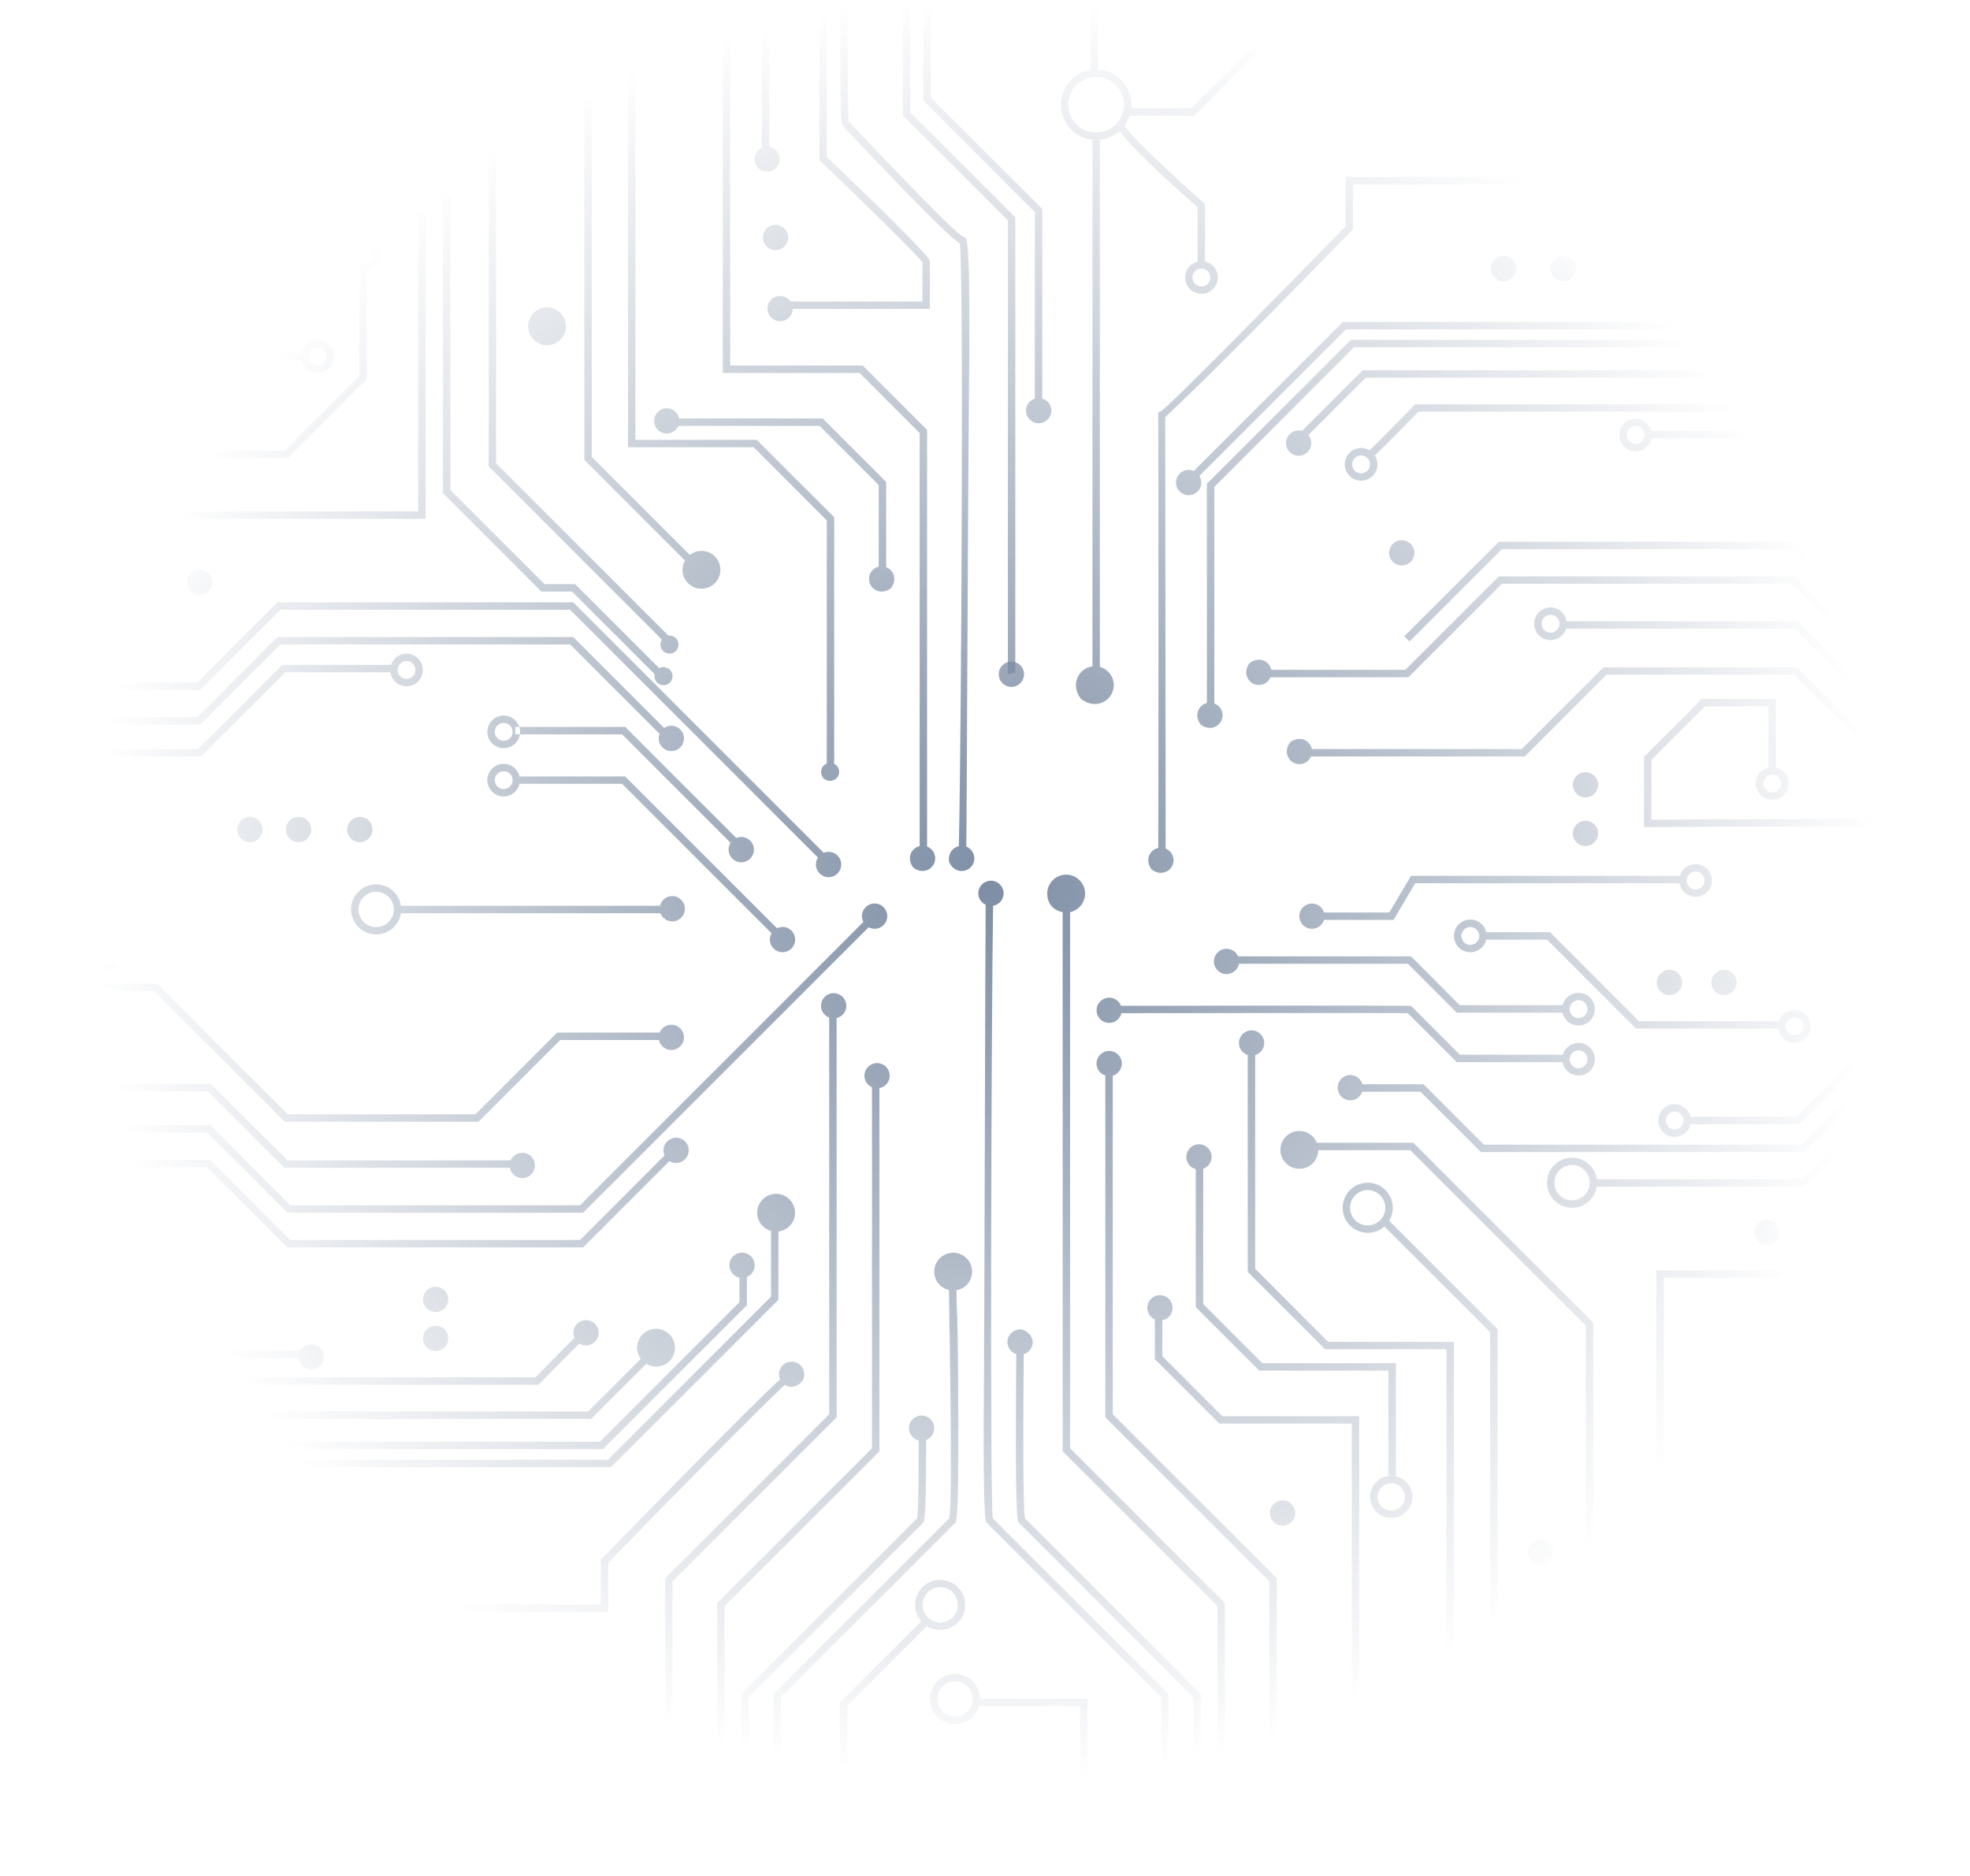 <svg width="400" height="381" viewBox="0 0 400 381" fill="none" xmlns="http://www.w3.org/2000/svg">
<path d="M264.352 87.504C264.141 87.449 263.922 87.41 263.688 87.41C262.266 87.41 261.117 88.558 261.117 89.98C261.117 91.402 262.266 92.55 263.688 92.55C265.109 92.55 266.258 91.402 266.258 89.98C266.258 89.355 266.023 88.793 265.656 88.347L277.312 76.692H400V75.184H276.687L264.36 87.511L264.352 87.504Z" fill="url(#paint0_radial_25696_36204)"/>
<path d="M364.416 110.003H304.334L285.132 129.205L286.194 130.268L304.959 111.511H363.791L380.071 127.791H399.984V126.276H380.696L364.416 110.003Z" fill="url(#paint1_radial_25696_36204)"/>
<path d="M287.132 82.316C284.202 85.324 279.632 89.972 278.07 91.449C277.859 91.324 277.64 91.214 277.398 91.136C275.656 90.566 273.781 91.519 273.211 93.261C272.64 95.003 273.593 96.878 275.335 97.449C275.671 97.558 276.023 97.613 276.374 97.613C276.89 97.613 277.398 97.488 277.874 97.253C278.663 96.855 279.257 96.167 279.53 95.324C279.851 94.339 279.671 93.316 279.155 92.504C281.155 90.621 286.389 85.254 288.007 83.598H400V82.09H287.366L287.147 82.316H287.132ZM278.085 94.863C277.937 95.324 277.617 95.699 277.179 95.917C276.749 96.136 276.257 96.175 275.796 96.027C274.843 95.714 274.328 94.691 274.64 93.738C274.89 92.972 275.601 92.488 276.367 92.488C276.554 92.488 276.742 92.519 276.929 92.582C277.882 92.894 278.398 93.918 278.085 94.871V94.863Z" fill="url(#paint2_radial_25696_36204)"/>
<path d="M286.249 306.026C286.796 305.019 286.921 303.862 286.6 302.769C286.147 301.222 284.897 300.128 283.429 299.8V276.824H256.313L244.306 264.817V237.349C245.298 236.998 246.017 236.053 246.017 234.943C246.017 233.521 244.868 232.373 243.447 232.373C242.025 232.373 240.876 233.521 240.876 234.943C240.876 236.131 241.689 237.123 242.79 237.412V265.442L255.68 278.332H281.913V299.738C281.702 299.769 281.491 299.808 281.28 299.87C279.015 300.534 277.71 302.917 278.374 305.183C278.695 306.284 279.429 307.19 280.429 307.737C281.069 308.089 281.773 308.261 282.476 308.261C282.882 308.261 283.288 308.206 283.686 308.089C284.78 307.768 285.694 307.034 286.241 306.034L286.249 306.026ZM281.155 306.409C280.507 306.058 280.03 305.464 279.827 304.753C279.398 303.284 280.241 301.737 281.71 301.308C281.968 301.23 282.233 301.198 282.491 301.198C283.694 301.198 284.804 301.987 285.155 303.191C285.585 304.659 284.741 306.206 283.272 306.636C282.562 306.847 281.812 306.761 281.163 306.409H281.155Z" fill="url(#paint3_radial_25696_36204)"/>
<path d="M254.86 257.653V214.249C255.923 213.936 256.696 212.96 256.696 211.803C256.696 210.382 255.548 209.233 254.126 209.233C252.704 209.233 251.556 210.382 251.556 211.803C251.556 212.944 252.306 213.905 253.345 214.233V258.278L269.062 273.996H293.702V365.891L283.327 376.266V380.992H284.835V376.891L295.209 366.516V272.489H269.687L254.852 257.653H254.86Z" fill="url(#paint4_radial_25696_36204)"/>
<path d="M8.812 32.623C11.617 32.623 13.905 30.342 13.905 27.529C13.905 24.725 11.624 22.436 8.812 22.436C6.304 22.436 4.218 24.256 3.804 26.647H0.008V28.154H3.765C4.078 30.662 6.218 32.615 8.812 32.615V32.623ZM8.812 23.951C10.788 23.951 12.398 25.561 12.398 27.537C12.398 29.514 10.788 31.123 8.812 31.123C6.836 31.123 5.226 29.514 5.226 27.537C5.226 25.561 6.836 23.951 8.812 23.951Z" fill="url(#paint5_radial_25696_36204)"/>
<path d="M7.593 49.286V93.027H58.442L74.472 76.996V54.802C75.402 54.591 76.23 53.989 76.699 53.083C77.527 51.45 76.878 49.45 75.246 48.614C74.457 48.208 73.558 48.138 72.715 48.411C71.871 48.685 71.183 49.271 70.777 50.06C70.371 50.849 70.301 51.747 70.574 52.591C70.847 53.435 71.433 54.122 72.222 54.521C72.457 54.646 72.707 54.731 72.957 54.794V76.371L57.809 91.519H9.101V49.286H10.359V58.638L24.881 73.16H61.239C61.293 73.379 61.371 73.59 61.465 73.801C62.035 74.989 63.223 75.684 64.465 75.684C64.949 75.684 65.442 75.582 65.902 75.356C66.699 74.973 67.301 74.301 67.598 73.457C67.894 72.621 67.84 71.715 67.457 70.918C67.074 70.121 66.402 69.52 65.559 69.223C64.723 68.926 63.817 68.981 63.02 69.364C62.067 69.825 61.442 70.684 61.231 71.653H25.506L11.867 58.013V49.286H14.132V56.067H42.919C42.958 56.442 43.052 56.809 43.216 57.161C43.599 57.958 44.271 58.559 45.114 58.856C45.474 58.981 45.841 59.044 46.216 59.044C46.708 59.044 47.2 58.934 47.654 58.716C49.302 57.919 49.997 55.935 49.2 54.278C48.403 52.63 46.411 51.935 44.771 52.732C43.99 53.107 43.404 53.755 43.107 54.567H15.64V49.294H17.819L24.358 37.974H78.941L84.909 43.943V103.847H21.671V114.12C19.108 114.385 17.108 116.557 17.108 119.182C17.108 121.987 19.39 124.276 22.202 124.276C25.014 124.276 27.295 121.994 27.295 119.182C27.295 116.713 25.522 114.643 23.186 114.19V105.355H86.417V43.318L79.566 36.467H25.225L27.545 32.443H81.698L89.932 40.677V100.136L109.923 120.127H116.149L132.93 136.908C132.898 137.041 132.883 137.174 132.883 137.314C132.883 138.33 133.703 139.15 134.719 139.15C135.734 139.15 136.554 138.33 136.554 137.314C136.554 136.299 135.734 135.478 134.719 135.478C134.406 135.478 134.117 135.564 133.859 135.697L116.782 118.612H110.556L91.448 99.503V40.045L82.331 30.928H28.42L30.311 27.662L28.28 24.139H74.222V-19H72.715V22.631H27.405L25.514 19.366H51.395L64.285 6.476V-19H62.778V5.851L50.77 17.858H24.647L17.819 6.03H16.46L33.17 -10.68H51.341V4.28H40.138C39.99 3.749 39.724 3.249 39.302 2.827C38.006 1.53 35.904 1.53 34.607 2.827C33.31 4.124 33.31 6.226 34.607 7.522C35.256 8.171 36.107 8.491 36.959 8.491C37.81 8.491 38.662 8.171 39.31 7.522C39.802 7.03 40.107 6.421 40.224 5.788H52.856V-12.188H32.553L14.335 6.03H12.952L37.967 -19H35.834L10.828 6.007L10.851 6.03H8.593V-8.36L0.008 -16.945V-14.813L7.093 -7.727V6.03H4.328V-8.36L0.008 -12.672V-10.539L2.812 -7.735V6.022H0.008V7.53H16.944L28.561 27.654L26.67 30.92H26.444V31.318L23.483 36.451H23.428V36.545L16.944 47.779H0.008V61.708C0.008 61.708 0.062 61.653 0.086 61.622L0.297 61.403V49.286H3.312V76.371L0 79.684V81.816L4.82 76.996V49.286H7.593ZM72.91 53.185C72.48 52.966 72.16 52.591 72.011 52.13C71.863 51.669 71.902 51.177 72.121 50.747C72.34 50.318 72.715 49.997 73.175 49.849C73.363 49.786 73.55 49.763 73.738 49.763C74.019 49.763 74.3 49.833 74.558 49.958C75.449 50.411 75.8 51.505 75.347 52.396C74.894 53.286 73.8 53.638 72.91 53.185ZM63.668 70.731C63.918 70.614 64.184 70.551 64.457 70.551C64.66 70.551 64.863 70.582 65.059 70.653C65.52 70.809 65.887 71.137 66.09 71.575C66.301 72.012 66.324 72.504 66.168 72.957C66.012 73.418 65.684 73.785 65.246 73.989C64.348 74.426 63.262 74.043 62.824 73.145C62.387 72.246 62.77 71.16 63.668 70.723V70.731ZM44.497 55.122C44.654 54.661 44.989 54.294 45.419 54.091C45.669 53.966 45.943 53.911 46.2 53.911C46.872 53.911 47.521 54.286 47.833 54.935C48.271 55.833 47.888 56.919 46.989 57.356C46.552 57.567 46.06 57.591 45.607 57.434C45.146 57.278 44.779 56.95 44.575 56.513C44.365 56.075 44.341 55.583 44.497 55.13V55.122ZM25.78 119.174C25.78 121.151 24.171 122.76 22.194 122.76C20.218 122.76 18.608 121.151 18.608 119.174C18.608 117.198 20.218 115.588 22.194 115.588C24.171 115.588 25.78 117.198 25.78 119.174ZM38.24 6.452C37.529 7.155 36.381 7.155 35.678 6.452C34.974 5.749 34.974 4.593 35.678 3.89C36.029 3.538 36.498 3.358 36.959 3.358C37.42 3.358 37.888 3.538 38.24 3.89C38.943 4.593 38.943 5.749 38.24 6.452Z" fill="url(#paint6_radial_25696_36204)"/>
<path d="M318.091 126.151C317.903 124.955 317.083 123.908 315.856 123.51C314.114 122.94 312.24 123.893 311.669 125.635C311.099 127.377 312.052 129.252 313.794 129.822C314.13 129.932 314.482 129.986 314.833 129.986C315.349 129.986 315.856 129.861 316.333 129.627C317.122 129.229 317.716 128.541 317.989 127.697C317.989 127.682 317.989 127.674 317.997 127.658H364.361L379.884 143.181H399.984V141.673H380.509L364.986 126.151H318.091ZM316.552 127.229C316.403 127.69 316.083 128.065 315.646 128.283C315.216 128.502 314.724 128.541 314.263 128.393C313.31 128.08 312.794 127.057 313.107 126.104C313.357 125.338 314.068 124.854 314.833 124.854C315.021 124.854 315.208 124.885 315.396 124.947C316.349 125.26 316.864 126.283 316.552 127.236V127.229Z" fill="url(#paint7_radial_25696_36204)"/>
<path d="M304.076 269.911L282.069 247.904C282.491 247.201 282.741 246.404 282.796 245.568C282.96 242.763 280.812 240.349 278.007 240.185C276.648 240.107 275.343 240.56 274.328 241.466C273.312 242.373 272.711 243.615 272.632 244.974C272.554 246.333 273.007 247.638 273.914 248.654C274.82 249.669 276.062 250.271 277.421 250.349C277.523 250.349 277.624 250.357 277.726 250.357C278.976 250.357 280.163 249.904 281.101 249.068L302.568 270.536V344.267L323.215 364.915V380.992H324.723V364.29L304.076 343.642V269.911ZM277.499 248.841C276.546 248.786 275.671 248.365 275.031 247.646C274.398 246.927 274.078 246.013 274.132 245.052C274.187 244.091 274.609 243.224 275.328 242.584C275.992 241.998 276.827 241.677 277.702 241.677C277.773 241.677 277.843 241.677 277.913 241.677C279.89 241.794 281.398 243.49 281.28 245.466C281.163 247.435 279.484 248.943 277.492 248.833L277.499 248.841Z" fill="url(#paint8_radial_25696_36204)"/>
<path d="M364.416 117.042H304.334L285.35 136.025H258.125C257.782 134.283 255.665 133.174 253.727 134.65C252.11 136.767 253.587 139.095 255.61 139.095C256.672 139.095 257.579 138.455 257.969 137.533H285.975L304.959 118.549H363.791L380.071 134.83H399.984V133.322H380.696L364.416 117.042Z" fill="url(#paint9_radial_25696_36204)"/>
<path d="M207.871 274.989C208.917 274.668 209.691 273.7 209.691 272.543C209.691 271.387 208.542 269.973 207.121 269.973C205.699 269.973 204.55 271.121 204.55 272.543C204.55 273.692 205.316 274.66 206.355 274.981C206.058 308.401 206.543 308.886 206.933 309.276L242.29 344.634V380.977H243.798V344.009L208.113 308.323C207.941 307.464 207.621 302.284 207.863 274.981L207.871 274.989Z" fill="url(#paint10_radial_25696_36204)"/>
<path d="M210.113 80.941C209.074 81.269 208.324 82.23 208.324 83.379C208.324 84.793 209.472 85.949 210.894 85.949C212.316 85.949 213.464 84.801 213.464 83.379C213.464 82.215 212.691 81.246 211.628 80.934V42.435L188.997 19.803V-19H187.489V20.428L210.12 43.06V80.941H210.113Z" fill="url(#paint11_radial_25696_36204)"/>
<path d="M236.588 84.691C236.588 84.691 244.642 77.473 274.515 46.786L274.726 46.568V37.459H351.597L366.182 52.044H387.868V43.498H396.539C396.211 45.099 396.016 46.896 396.586 47.615C396.797 47.88 397.094 48.029 397.43 48.029H400V46.521H397.75C397.688 45.99 397.828 44.74 398.094 43.505H400V41.998H374.298V1.507H400V-0.001H372.791V15.842H297.678L285.171 3.335V-19H282.866L241.869 21.998H229.697C229.744 21.53 229.752 21.061 229.697 20.584C229.518 18.678 228.612 16.952 227.143 15.733C225.94 14.733 224.479 14.178 222.94 14.1V-19H221.432V14.178C219.526 14.483 217.831 15.522 216.698 17.131C214.784 19.85 215.019 23.647 217.284 26.092C218.511 27.412 220.104 28.194 221.815 28.373V135.322C219.065 135.681 217.214 138.9 219.471 141.923C222.651 144.361 226.151 142.15 226.151 139.119C226.151 137.345 224.948 135.877 223.323 135.424V28.365C224.831 28.209 226.213 27.584 227.33 26.592C229.565 29.865 237.799 37.357 243.165 42.099V53.13C242.095 53.396 241.173 54.185 240.806 55.31C240.533 56.153 240.603 57.052 241.001 57.841C241.4 58.63 242.087 59.216 242.931 59.497C243.275 59.606 243.619 59.661 243.962 59.661C245.361 59.661 246.665 58.77 247.118 57.372C247.689 55.63 246.736 53.755 244.993 53.185C244.884 53.153 244.783 53.138 244.673 53.114V41.412L244.415 41.185C237.056 34.693 229.268 27.264 228.338 25.475C228.783 24.866 229.135 24.201 229.369 23.498H242.494L283.647 -17.664V12.757L297.037 26.147H372.775V43.498H386.352V50.536H366.807L352.222 35.951H273.218V45.951C258.922 60.638 237.283 82.605 235.713 83.535L235.174 83.723C235.236 83.723 235.236 172.172 235.174 172.18C233.455 172.547 232.369 174.641 233.83 176.563C235.947 178.18 238.283 176.703 238.283 174.688C238.283 173.61 237.619 172.696 236.681 172.313M244.509 54.622C245.462 54.935 245.978 55.958 245.665 56.911C245.353 57.864 244.329 58.38 243.376 58.067C242.915 57.919 242.54 57.599 242.322 57.161C242.103 56.731 242.064 56.239 242.212 55.778C242.462 55.013 243.173 54.528 243.939 54.528C244.126 54.528 244.314 54.56 244.501 54.622H244.509ZM226.909 24.858C225.94 26.022 224.581 26.74 223.081 26.881C221.581 27.014 220.104 26.569 218.948 25.6C216.55 23.608 216.214 20.038 218.206 17.631C219.175 16.467 220.534 15.749 222.034 15.608C222.214 15.592 222.393 15.585 222.565 15.585C223.878 15.585 225.143 16.038 226.166 16.889C227.33 17.858 228.049 19.217 228.19 20.717C228.33 22.225 227.877 23.694 226.909 24.85V24.858ZM372.775 24.639H297.662L285.155 12.132V9.233L297.037 21.116H372.775V24.639ZM372.775 19.616H297.662L285.155 7.108V5.468L297.037 17.35H372.775V19.616Z" fill="url(#paint12_radial_25696_36204)"/>
<path d="M206.152 136.58V44.13L184.841 22.819V-19H183.333V23.444L204.644 44.755V136.924" fill="url(#paint13_radial_25696_36204)"/>
<path d="M57.817 227.795H97.158L113.751 211.202H133.797C134.047 212.358 135.07 213.225 136.304 213.225C137.718 213.225 138.875 212.077 138.875 210.655C138.875 209.233 137.726 208.085 136.304 208.085C135.226 208.085 134.312 208.749 133.93 209.686H113.126L96.533 226.279H58.442L31.92 199.757H31.608C31.397 199.757 18.101 199.671 0.008 199.593V201.101C11.406 201.155 22.171 201.21 31.287 201.265L57.817 227.795Z" fill="url(#paint14_radial_25696_36204)"/>
<path d="M236.01 275.379V268.098C237.197 267.872 238.095 266.833 238.095 265.583C238.095 264.161 236.947 263.012 235.525 263.012C234.103 263.012 232.955 264.161 232.955 265.583C232.955 266.629 233.588 267.536 234.494 267.934V276.012L247.571 289.09H274.468V381H275.976V287.582H248.189L235.994 275.387L236.01 275.379Z" fill="url(#paint15_radial_25696_36204)"/>
<path d="M395.219 56.575H373.478L364.682 65.372H272.664L242.392 95.644C242.072 95.503 241.72 95.417 241.353 95.417C239.931 95.417 238.783 96.566 238.783 97.988C238.783 99.409 239.931 100.558 241.353 100.558C242.775 100.558 243.923 99.409 243.923 97.988C243.923 97.495 243.775 97.034 243.533 96.644L273.289 66.887H365.307L374.103 58.091H394.594L398.867 62.364H399.984V60.856H399.492L395.219 56.583V56.575Z" fill="url(#paint16_radial_25696_36204)"/>
<path d="M225.948 218.428C227.01 218.116 227.784 217.139 227.784 215.983C227.784 214.561 226.635 213.413 225.213 213.413C223.792 213.413 222.643 214.561 222.643 215.983C222.643 217.124 223.393 218.084 224.432 218.413V287.816L257.743 321.127V380.984H259.25V320.502L225.94 287.191V218.428H225.948Z" fill="url(#paint17_radial_25696_36204)"/>
<path d="M217.276 185.226C219.018 184.859 220.323 183.312 220.323 181.461C220.323 179.336 218.604 177.617 216.479 177.617C214.355 177.617 212.636 179.336 212.636 181.461C212.636 183.586 213.987 184.898 215.769 185.234V294.722L247.196 326.151V380.977H248.704V325.526L217.276 294.097V185.219V185.226Z" fill="url(#paint18_radial_25696_36204)"/>
<path d="M268.836 185.297C268.562 184.406 267.82 183.695 266.844 183.523C265.445 183.273 264.117 184.203 263.867 185.601C263.617 187 264.547 188.328 265.945 188.578C267.234 188.804 268.461 188.023 268.836 186.804H282.952L287.358 179.359H341.019C341.222 180.531 342.035 181.562 343.245 181.953C343.581 182.062 343.933 182.117 344.277 182.117C344.792 182.117 345.3 181.992 345.777 181.758C346.566 181.359 347.159 180.672 347.433 179.828C347.706 178.984 347.636 178.086 347.237 177.297C346.839 176.508 346.152 175.914 345.308 175.641C344.464 175.367 343.566 175.438 342.777 175.836C341.988 176.235 341.394 176.922 341.121 177.766C341.113 177.789 341.113 177.82 341.105 177.852H286.499L282.093 185.297H268.836ZM342.558 178.242C342.706 177.781 343.027 177.406 343.464 177.188C343.722 177.055 344.003 176.992 344.285 176.992C344.472 176.992 344.667 177.024 344.847 177.086C345.308 177.235 345.683 177.555 345.902 177.992C346.12 178.422 346.159 178.914 346.011 179.375C345.863 179.836 345.542 180.211 345.105 180.43C344.675 180.648 344.183 180.688 343.722 180.539C342.769 180.227 342.253 179.203 342.558 178.25V178.242Z" fill="url(#paint19_radial_25696_36204)"/>
<path d="M335.316 154.314L346.191 143.439H359.081V155.876C358.823 155.938 358.573 156.017 358.338 156.142C357.549 156.54 356.956 157.227 356.682 158.071C356.112 159.813 357.065 161.688 358.807 162.259C359.143 162.368 359.495 162.423 359.838 162.423C360.354 162.423 360.862 162.298 361.338 162.063C362.127 161.665 362.721 160.977 362.994 160.134C363.268 159.29 363.197 158.392 362.799 157.602C362.401 156.813 361.713 156.22 360.869 155.946C360.776 155.915 360.682 155.907 360.588 155.884V141.931H345.566L333.809 153.689V167.961H334.566C359.549 167.805 397.297 167.68 398.906 167.946L398.977 167.961H399.984V166.454H399.094C395.922 166.11 344.363 166.391 335.316 166.454V154.314ZM360.401 157.376C360.862 157.524 361.237 157.845 361.455 158.282C361.674 158.712 361.713 159.204 361.565 159.665C361.416 160.126 361.096 160.501 360.659 160.72C360.229 160.938 359.737 160.977 359.276 160.829C358.323 160.516 357.807 159.493 358.112 158.54C358.26 158.079 358.581 157.704 359.018 157.485C359.276 157.352 359.557 157.29 359.838 157.29C360.026 157.29 360.221 157.321 360.401 157.384V157.376Z" fill="url(#paint20_radial_25696_36204)"/>
<path d="M396.906 245.162C396.633 246.005 396.703 246.904 397.102 247.693C397.5 248.482 398.188 249.075 399.031 249.349C399.203 249.404 399.383 249.45 399.555 249.474V257.958H336.324V319.995L343.175 326.846H397.508L392.43 335.642L394.461 339.166H348.519V380.977H350.026V340.673H395.336L397.227 343.939H371.345L358.456 356.829V380.977H359.963V357.454L371.97 345.447H398.102L400 348.728V345.712L394.188 335.642L399.266 326.846H399.32V326.752L400 325.572V322.557L398.399 325.338H343.816L337.847 319.37V259.466H400V247.997C399.836 247.997 399.672 247.966 399.516 247.919C399.055 247.771 398.68 247.451 398.461 247.013C398.242 246.583 398.203 246.091 398.352 245.63C398.5 245.169 398.82 244.794 399.258 244.576C399.492 244.458 399.742 244.396 400 244.388V242.88C399.508 242.888 399.023 242.998 398.578 243.224C397.789 243.623 397.195 244.31 396.922 245.154L396.906 245.162Z" fill="url(#paint21_radial_25696_36204)"/>
<path d="M388.227 380.984L399.984 369.227V367.094L386.095 380.984H388.227Z" fill="url(#paint22_radial_25696_36204)"/>
<path d="M362.104 290.144C362.041 289.855 361.963 289.566 361.823 289.293C361.424 288.504 360.737 287.91 359.893 287.636C359.049 287.363 358.151 287.433 357.362 287.832C356.573 288.23 355.979 288.918 355.706 289.761C355.432 290.605 355.503 291.503 355.901 292.293C356.299 293.082 356.987 293.675 357.831 293.949C358.166 294.058 358.518 294.113 358.862 294.113C359.377 294.113 359.885 293.988 360.362 293.753C361.151 293.355 361.737 292.668 362.018 291.824C362.033 291.769 362.041 291.707 362.057 291.652H397.235L399.992 294.41V292.277L397.859 290.144H362.104ZM360.58 291.355C360.432 291.816 360.112 292.191 359.674 292.41C359.237 292.628 358.752 292.668 358.291 292.519C357.831 292.371 357.456 292.05 357.237 291.613C357.018 291.183 356.979 290.691 357.128 290.23C357.276 289.769 357.596 289.394 358.034 289.175C358.291 289.043 358.573 288.98 358.854 288.98C359.041 288.98 359.237 289.011 359.416 289.074C359.877 289.222 360.252 289.543 360.471 289.98C360.69 290.41 360.729 290.902 360.58 291.363V291.355Z" fill="url(#paint23_radial_25696_36204)"/>
<path d="M371.392 373.992V359.032H382.368C382.423 359.36 382.517 359.681 382.665 359.985C383.063 360.774 383.751 361.368 384.595 361.641C384.931 361.751 385.282 361.805 385.626 361.805C386.141 361.805 386.649 361.68 387.126 361.446C387.915 361.048 388.501 360.36 388.782 359.516C389.055 358.673 388.985 357.774 388.587 356.985C388.188 356.196 387.501 355.603 386.657 355.329C385.813 355.056 384.915 355.126 384.126 355.524C383.337 355.923 382.743 356.61 382.47 357.454C382.47 357.477 382.462 357.501 382.454 357.524H369.877V375.5H390.18L399.977 365.704V363.571L389.555 373.992H371.384H371.392ZM383.915 357.923C384.063 357.462 384.384 357.087 384.821 356.868C385.079 356.735 385.36 356.673 385.641 356.673C385.829 356.673 386.024 356.704 386.204 356.767C386.665 356.915 387.04 357.235 387.259 357.673C387.477 358.102 387.516 358.595 387.368 359.056C387.219 359.516 386.899 359.891 386.462 360.11C386.032 360.329 385.54 360.368 385.079 360.22C384.618 360.071 384.243 359.751 384.024 359.313C383.806 358.884 383.767 358.391 383.915 357.931V357.923Z" fill="url(#paint24_radial_25696_36204)"/>
<path d="M348.261 308.558C348.026 308.62 347.8 308.698 347.581 308.807C346.792 309.206 346.198 309.893 345.925 310.737C345.652 311.581 345.722 312.479 346.12 313.268C346.519 314.057 347.206 314.643 348.05 314.924C348.386 315.034 348.737 315.089 349.081 315.089C349.597 315.089 350.104 314.964 350.581 314.729C351.37 314.331 351.964 313.643 352.237 312.8C352.511 311.956 352.44 311.057 352.042 310.268C351.643 309.479 350.956 308.886 350.112 308.612C349.995 308.573 349.886 308.558 349.769 308.534V286.926L364.916 271.778H399.984V270.27H364.291L348.261 286.301V308.558ZM350.706 310.956C350.925 311.386 350.964 311.878 350.815 312.339C350.667 312.8 350.347 313.175 349.909 313.393C349.479 313.612 348.987 313.651 348.526 313.503C348.066 313.354 347.691 313.034 347.472 312.596C347.253 312.167 347.214 311.675 347.362 311.214C347.511 310.753 347.831 310.378 348.269 310.159C348.526 310.026 348.808 309.964 349.089 309.964C349.276 309.964 349.472 309.995 349.651 310.057C350.112 310.206 350.487 310.526 350.706 310.964V310.956Z" fill="url(#paint25_radial_25696_36204)"/>
<path d="M379.579 306.597C379.181 305.808 378.493 305.214 377.65 304.94C376.806 304.667 375.908 304.737 375.119 305.136C374.33 305.534 373.736 306.222 373.462 307.065C373.189 307.909 373.259 308.808 373.658 309.597C374.056 310.386 374.744 310.971 375.587 311.253C375.923 311.362 376.275 311.417 376.619 311.417C377.134 311.417 377.642 311.292 378.118 311.057C378.907 310.659 379.501 309.972 379.775 309.128C379.814 309.003 379.837 308.87 379.861 308.745H399.984V307.237H379.821C379.759 307.019 379.681 306.8 379.579 306.597ZM378.337 308.667C378.189 309.128 377.868 309.503 377.431 309.722C377.001 309.94 376.509 309.979 376.048 309.831C375.587 309.682 375.212 309.362 374.994 308.925C374.775 308.495 374.736 308.003 374.884 307.542C375.033 307.081 375.353 306.706 375.79 306.487C376.048 306.354 376.329 306.292 376.611 306.292C376.798 306.292 376.994 306.323 377.173 306.386C377.634 306.534 378.009 306.854 378.228 307.292C378.447 307.722 378.486 308.214 378.337 308.675V308.667Z" fill="url(#paint26_radial_25696_36204)"/>
<path d="M172.232 26.74C189.747 45.287 193.661 48.739 194.864 49.388C195.684 52.997 195.231 147.15 194.692 171.821C193.481 172.102 192.473 173.227 192.7 175.008C193.731 177.453 196.481 177.344 197.488 175.594C198.199 174.367 197.777 172.797 196.551 172.086C196.434 172.024 196.317 171.977 196.199 171.93C196.301 167.001 196.567 95.324 196.715 82.535C197.098 49.411 196.403 48.7 195.989 48.279L195.715 48.029H195.504C194.676 47.599 190.629 44.029 173.326 25.709C172.857 25.217 172.521 24.858 172.326 24.654C172.076 22.381 172.107 1.671 172.232 -19H170.724C170.701 -15.461 170.685 -11.735 170.67 -8.008C170.529 24.975 170.756 25.201 171.099 25.553C171.17 25.623 171.576 26.053 172.224 26.74H172.232Z" fill="url(#paint27_radial_25696_36204)"/>
<path d="M365.807 232.443H301.31L289.053 220.186H276.64C276.382 219.272 275.632 218.53 274.625 218.35C273.226 218.1 271.898 219.03 271.648 220.428C271.398 221.827 272.328 223.155 273.726 223.405C274.992 223.631 276.203 222.881 276.601 221.694H288.428L300.686 233.951H366.424L382.704 217.67H399.984V216.163H382.079L365.799 232.443H365.807Z" fill="url(#paint28_radial_25696_36204)"/>
<path d="M56.934 130.869H115.767L133.922 149.025C133.812 149.314 133.742 149.618 133.742 149.947C133.742 151.361 134.891 152.517 136.312 152.517C137.734 152.517 138.882 151.368 138.882 149.947C138.882 148.525 137.734 147.376 136.312 147.376C135.773 147.376 135.273 147.54 134.859 147.829L116.392 129.361H56.309L40.029 145.642H0.008V147.15H40.654L56.934 130.869Z" fill="url(#paint29_radial_25696_36204)"/>
<path d="M324.239 239.482C323.918 237.123 321.958 235.232 319.497 235.092C318.138 235.014 316.833 235.467 315.817 236.373C314.802 237.279 314.2 238.521 314.122 239.881C314.044 241.24 314.497 242.544 315.403 243.56C316.31 244.576 317.552 245.177 318.911 245.255C319.013 245.255 319.114 245.263 319.216 245.263C320.466 245.263 321.653 244.81 322.59 243.974C323.473 243.185 324.043 242.138 324.231 240.99H366.439L382.72 224.709H400V223.201H382.095L365.814 239.482H324.239ZM318.989 243.748C318.036 243.693 317.161 243.271 316.52 242.552C315.888 241.834 315.567 240.92 315.622 239.959C315.677 238.998 316.099 238.131 316.817 237.49C317.481 236.904 318.317 236.584 319.192 236.584C319.262 236.584 319.333 236.584 319.403 236.584C321.38 236.701 322.887 238.396 322.77 240.373C322.653 242.341 320.981 243.841 318.981 243.74L318.989 243.748Z" fill="url(#paint30_radial_25696_36204)"/>
<path d="M314.739 189.304H301.771C301.709 189.047 301.631 188.797 301.506 188.554C301.107 187.765 300.42 187.172 299.576 186.898C298.732 186.625 297.834 186.695 297.045 187.094C296.256 187.492 295.662 188.179 295.389 189.023C295.115 189.867 295.186 190.765 295.584 191.554C295.983 192.343 296.67 192.929 297.514 193.21C297.85 193.32 298.201 193.375 298.545 193.375C299.061 193.375 299.568 193.25 300.045 193.015C300.834 192.617 301.428 191.929 301.701 191.086C301.732 190.992 301.74 190.898 301.764 190.812H314.114L332.176 208.874H361.088C361.26 210.085 362.088 211.163 363.33 211.569C363.666 211.679 364.018 211.733 364.361 211.733C364.877 211.733 365.385 211.608 365.861 211.374C366.65 210.975 367.244 210.288 367.518 209.444C368.088 207.702 367.135 205.827 365.393 205.257C364.549 204.983 363.651 205.054 362.862 205.452C362.073 205.851 361.494 206.53 361.213 207.366H332.801L314.739 189.304ZM300.271 190.625C300.123 191.086 299.803 191.461 299.365 191.679C298.928 191.898 298.443 191.937 297.983 191.789C297.522 191.64 297.147 191.32 296.928 190.882C296.709 190.453 296.67 189.961 296.819 189.5C296.967 189.039 297.287 188.664 297.725 188.445C297.983 188.312 298.264 188.25 298.545 188.25C298.732 188.25 298.928 188.281 299.107 188.343C299.568 188.492 299.943 188.812 300.162 189.25C300.381 189.679 300.42 190.172 300.271 190.632V190.625ZM362.635 207.851C362.783 207.39 363.104 207.015 363.541 206.796C363.799 206.663 364.08 206.601 364.361 206.601C364.549 206.601 364.744 206.632 364.924 206.694C365.385 206.843 365.76 207.163 365.979 207.601C366.197 208.03 366.236 208.522 366.088 208.983C365.939 209.444 365.619 209.819 365.182 210.038C364.752 210.257 364.26 210.296 363.799 210.147C362.846 209.835 362.33 208.811 362.635 207.858V207.851Z" fill="url(#paint31_radial_25696_36204)"/>
<path d="M364.916 135.517H325.575L308.982 152.111H266.367C266.023 150.368 263.914 149.259 261.969 150.728C260.352 152.845 261.828 155.173 263.852 155.173C264.914 155.173 265.82 154.532 266.211 153.61H309.607L326.2 137.017H364.291L390.813 163.54H391.125C391.227 163.54 394.516 163.563 399.984 163.594V162.087C397.016 162.071 394.157 162.055 391.446 162.04L364.916 135.51V135.517Z" fill="url(#paint32_radial_25696_36204)"/>
<path d="M364.799 226.787H343.253C342.996 225.701 342.199 224.764 341.066 224.397C340.222 224.123 339.324 224.194 338.535 224.592C337.746 224.99 337.16 225.678 336.879 226.522C336.308 228.264 337.261 230.139 339.004 230.709C339.339 230.818 339.691 230.873 340.035 230.873C340.55 230.873 341.058 230.748 341.535 230.514C342.324 230.115 342.917 229.428 343.191 228.584C343.222 228.49 343.23 228.389 343.253 228.295H365.416L382.509 211.202H399.977V209.694H381.884L364.791 226.787H364.799ZM341.761 228.115C341.613 228.576 341.292 228.951 340.855 229.17C340.425 229.389 339.933 229.428 339.472 229.279C338.519 228.967 338.004 227.943 338.308 226.99C338.457 226.529 338.777 226.154 339.214 225.936C339.472 225.803 339.754 225.74 340.035 225.74C340.222 225.74 340.418 225.772 340.597 225.834C341.058 225.983 341.433 226.303 341.652 226.74C341.871 227.17 341.91 227.662 341.761 228.123V228.115Z" fill="url(#paint33_radial_25696_36204)"/>
<path d="M386.602 190.765C386.345 190.828 386.095 190.906 385.86 191.031C385.071 191.429 384.485 192.117 384.204 192.96C383.634 194.703 384.587 196.578 386.329 197.148C386.665 197.257 387.016 197.312 387.36 197.312C387.876 197.312 388.383 197.187 388.86 196.952C389.649 196.554 390.243 195.867 390.516 195.023C391.086 193.281 390.133 191.406 388.391 190.836C388.298 190.804 388.204 190.796 388.11 190.773V174.367H399.977V172.86H386.595V190.765H386.602ZM387.93 192.265C388.391 192.414 388.766 192.734 388.985 193.171C389.204 193.601 389.243 194.093 389.094 194.554C388.946 195.015 388.626 195.39 388.188 195.609C387.751 195.828 387.266 195.867 386.805 195.718C385.852 195.406 385.337 194.382 385.641 193.429C385.79 192.968 386.11 192.593 386.548 192.375C386.805 192.242 387.087 192.179 387.368 192.179C387.555 192.179 387.751 192.211 387.93 192.273V192.265Z" fill="url(#paint34_radial_25696_36204)"/>
<path d="M391.211 94.324C391.782 92.582 390.829 90.707 389.087 90.136C388.243 89.863 387.344 89.933 386.555 90.332C385.766 90.73 385.173 91.418 384.899 92.261C384.626 93.105 384.696 94.003 385.095 94.792C385.493 95.582 386.18 96.167 387.024 96.449C387.36 96.558 387.712 96.613 388.055 96.613C388.571 96.613 389.079 96.488 389.555 96.253C389.712 96.175 389.852 96.074 389.993 95.972L399.984 105.964V103.831L390.985 94.839C391.071 94.675 391.149 94.503 391.211 94.324ZM389.782 93.855C389.633 94.316 389.313 94.691 388.876 94.91C388.446 95.128 387.954 95.167 387.493 95.019C387.032 94.871 386.657 94.55 386.438 94.113C386.22 93.683 386.18 93.191 386.329 92.73C386.477 92.269 386.798 91.894 387.235 91.675C387.493 91.543 387.774 91.48 388.055 91.48C388.243 91.48 388.438 91.511 388.618 91.574C389.571 91.886 390.086 92.91 389.782 93.863V93.855Z" fill="url(#paint35_radial_25696_36204)"/>
<path d="M245.056 98.245V142.767C243.384 143.181 242.353 145.22 243.79 147.126C245.907 148.743 248.243 147.275 248.243 145.251C248.243 144.15 247.54 143.212 246.564 142.853V98.87L274.906 70.52H399.977V69.012H274.281L245.048 98.245H245.056Z" fill="url(#paint36_radial_25696_36204)"/>
<path d="M4.5 267.895C4.156 269.27 4.992 270.661 6.367 271.012C7.742 271.356 9.132 270.52 9.484 269.145C9.828 267.77 8.992 266.372 7.617 266.028C6.937 265.856 6.257 265.973 5.695 266.301L0.008 260.614V262.747L4.672 267.411C4.601 267.559 4.539 267.723 4.5 267.887V267.895Z" fill="url(#paint37_radial_25696_36204)"/>
<path d="M335.324 87.496C335.262 87.269 335.183 87.043 335.074 86.824C334.676 86.035 333.988 85.449 333.145 85.168C332.301 84.887 331.402 84.965 330.613 85.363C329.824 85.761 329.231 86.449 328.957 87.293C328.387 89.035 329.34 90.91 331.082 91.48C331.418 91.589 331.77 91.644 332.113 91.644C332.629 91.644 333.137 91.527 333.613 91.285C334.402 90.886 334.996 90.199 335.269 89.355C335.308 89.238 335.324 89.121 335.348 89.004H395.086L399.977 93.894V91.761L395.711 87.496H335.324ZM333.84 88.886C333.691 89.347 333.371 89.722 332.934 89.941C332.504 90.16 332.012 90.199 331.551 90.05C330.598 89.738 330.082 88.715 330.387 87.761C330.535 87.3 330.856 86.925 331.293 86.707C331.551 86.574 331.832 86.511 332.113 86.511C332.301 86.511 332.496 86.543 332.676 86.605C333.137 86.754 333.512 87.074 333.73 87.511C333.949 87.941 333.988 88.433 333.84 88.894V88.886Z" fill="url(#paint38_radial_25696_36204)"/>
<path d="M60.637 275.817C60.739 276.863 61.481 277.785 62.559 278.059C63.934 278.402 65.324 277.567 65.676 276.192C66.02 274.817 65.184 273.418 63.809 273.075C62.66 272.785 61.512 273.325 60.957 274.309H1.617L0.008 272.692V274.824L0.992 275.809H60.637V275.817Z" fill="url(#paint39_radial_25696_36204)"/>
<path d="M323.497 268.59L286.975 232.068H267.391C266.82 230.662 265.445 229.662 263.828 229.662C261.703 229.662 259.985 231.381 259.985 233.506C259.985 235.631 261.703 237.349 263.828 237.349C265.953 237.349 267.633 235.662 267.664 233.568H286.35L321.989 269.208V338.978L339.652 356.642V380.984H341.16V356.017L323.497 338.353V268.583V268.59Z" fill="url(#paint40_radial_25696_36204)"/>
<path d="M57.934 136.525H79.261C79.495 138.127 80.862 139.369 82.534 139.369C84.362 139.369 85.854 137.877 85.854 136.049C85.854 134.221 84.362 132.728 82.534 132.728C81.066 132.728 79.831 133.697 79.394 135.017H57.309L40.209 152.118H0.008V153.626H40.841L57.942 136.525H57.934ZM82.534 134.236C83.534 134.236 84.347 135.049 84.347 136.049C84.347 137.049 83.534 137.861 82.534 137.861C81.534 137.861 80.722 137.049 80.722 136.049C80.722 135.049 81.534 134.236 82.534 134.236Z" fill="url(#paint41_radial_25696_36204)"/>
<path d="M109.579 280.988C112.025 278.473 115.61 274.824 117.642 272.825C117.86 272.965 118.102 273.082 118.368 273.145C119.743 273.489 121.134 272.653 121.485 271.278C121.829 269.903 120.993 268.504 119.618 268.161C118.243 267.817 116.845 268.653 116.501 270.028C116.36 270.606 116.431 271.176 116.649 271.676C114.275 273.996 110.126 278.254 108.72 279.699H0.008V281.207H109.361L109.579 280.98V280.988Z" fill="url(#paint42_radial_25696_36204)"/>
<path d="M158.022 60.13C156.624 60.341 155.655 61.645 155.866 63.051C156.077 64.45 157.381 65.419 158.788 65.208C160.037 65.02 160.936 63.958 160.967 62.731H188.801V53.114C188.801 52.708 188.801 51.857 167.873 31.857V-19H166.365V32.506L166.6 32.732C174.115 39.904 186.184 51.654 187.294 53.286V61.223H160.514C159.975 60.442 159.03 59.981 158.022 60.13Z" fill="url(#paint43_radial_25696_36204)"/>
<path d="M23.686 195.359H0.008V196.867H23.686V195.359Z" fill="url(#paint44_radial_25696_36204)"/>
<path d="M158.881 188.242C158.483 188.242 158.108 188.343 157.772 188.508L126.938 157.673H105.494C105.15 156.204 103.838 155.103 102.267 155.103C100.439 155.103 98.947 156.595 98.947 158.423C98.947 160.251 100.439 161.743 102.267 161.743C103.838 161.743 105.15 160.641 105.494 159.173H126.313L156.663 189.523C156.444 189.898 156.311 190.328 156.311 190.796C156.311 192.21 157.46 193.367 158.881 193.367C160.303 193.367 161.451 192.218 161.451 190.796C161.451 189.375 160.303 188.226 158.881 188.226V188.242ZM102.275 160.235C101.275 160.235 100.463 159.423 100.463 158.423C100.463 157.423 101.275 156.61 102.275 156.61C103.275 156.61 104.088 157.423 104.088 158.423C104.088 159.423 103.275 160.235 102.275 160.235Z" fill="url(#paint45_radial_25696_36204)"/>
<path d="M188.059 292.41C188.809 292.121 189.411 291.488 189.622 290.644C189.965 289.269 189.13 287.871 187.755 287.527C186.38 287.183 184.989 288.019 184.638 289.394C184.294 290.769 185.13 292.16 186.505 292.511C186.52 292.511 186.528 292.511 186.544 292.511C186.544 304.605 186.341 307.667 186.2 308.331L150.515 344.017V380.984H152.022V344.642L187.38 309.284C187.723 308.94 188.051 308.62 188.051 292.41H188.059Z" fill="url(#paint46_radial_25696_36204)"/>
<path d="M104.634 147.611H105.423C104.994 146.275 103.752 145.298 102.275 145.298C100.447 145.298 98.955 146.79 98.955 148.618C98.955 150.447 100.447 151.939 102.275 151.939C103.931 151.939 105.299 150.712 105.548 149.118H104.634V147.611ZM102.275 150.431C101.275 150.431 100.463 149.618 100.463 148.618C100.463 147.618 101.275 146.806 102.275 146.806C103.275 146.806 104.088 147.618 104.088 148.618C104.088 149.618 103.275 150.431 102.275 150.431Z" fill="url(#paint47_radial_25696_36204)"/>
<path d="M57.754 237.154H103.525C103.752 238.342 104.791 239.24 106.041 239.24C107.455 239.24 108.611 238.092 108.611 236.67C108.611 235.248 107.462 234.099 106.041 234.099C104.994 234.099 104.088 234.732 103.689 235.638H58.372L42.849 220.116H0.008V221.623H42.224L57.754 237.154Z" fill="url(#paint48_radial_25696_36204)"/>
<path d="M194.215 339.931C191.403 339.759 188.997 341.916 188.833 344.72C188.755 346.079 189.208 347.384 190.114 348.4C191.02 349.415 192.262 350.017 193.621 350.095C193.723 350.095 193.825 350.103 193.926 350.103C195.176 350.103 196.363 349.65 197.301 348.814C198.02 348.173 198.527 347.361 198.793 346.454H219.284V380.977H220.792V344.947H198.996C198.965 342.298 196.887 340.08 194.207 339.923L194.215 339.931ZM196.301 347.697C195.59 348.329 194.668 348.65 193.707 348.595C192.754 348.54 191.879 348.118 191.239 347.4C190.606 346.681 190.286 345.767 190.34 344.806C190.45 342.908 192.036 341.431 193.918 341.431C193.989 341.431 194.059 341.431 194.129 341.431C196.106 341.548 197.613 343.244 197.496 345.22C197.442 346.173 197.02 347.048 196.301 347.689V347.697Z" fill="url(#paint49_radial_25696_36204)"/>
<path d="M190.606 330.994C190.708 330.994 190.809 331.002 190.911 331.002C192.161 331.002 193.348 330.549 194.285 329.713C195.301 328.807 195.903 327.565 195.981 326.205C196.059 324.846 195.606 323.541 194.7 322.526C193.793 321.51 192.551 320.909 191.192 320.83C188.38 320.666 185.973 322.815 185.809 325.619C185.731 326.994 186.208 328.276 187.044 329.236L170.498 345.783L170.599 380.992H172.115L172.021 346.4L188.192 330.229C188.895 330.674 189.715 330.947 190.598 331.002L190.606 330.994ZM190.903 322.323C190.973 322.323 191.043 322.323 191.114 322.323C193.09 322.44 194.598 324.135 194.481 326.112C194.426 327.065 194.004 327.94 193.286 328.58C192.575 329.213 191.661 329.533 190.692 329.479C188.723 329.361 187.208 327.666 187.325 325.69C187.434 323.791 189.02 322.315 190.903 322.315V322.323Z" fill="url(#paint50_radial_25696_36204)"/>
<path d="M151.655 265.059V259.317C152.382 259.013 152.96 258.395 153.163 257.575C153.507 256.2 152.671 254.81 151.296 254.458C149.921 254.114 148.523 254.95 148.179 256.325C147.835 257.7 148.671 259.099 150.046 259.442C150.077 259.45 150.108 259.442 150.14 259.458V264.434L121.798 292.777H0.008V294.285H122.422L151.655 265.051V265.059Z" fill="url(#paint51_radial_25696_36204)"/>
<path d="M58.317 246.271H118.399L176.372 188.297C176.732 188.492 177.146 188.609 177.583 188.609C178.997 188.609 180.153 187.461 180.153 186.039C180.153 184.617 179.005 183.469 177.583 183.469C176.162 183.469 175.013 184.617 175.013 186.039C175.013 186.469 175.13 186.859 175.31 187.219L117.774 244.755H58.942L42.662 228.475H0.008V229.982H42.037L58.317 246.263V246.271Z" fill="url(#paint52_radial_25696_36204)"/>
<path d="M131.219 276.957C131.797 277.309 132.477 277.527 133.203 277.527C135.328 277.527 137.047 275.809 137.047 273.684C137.047 271.559 135.328 269.84 133.203 269.84C131.078 269.84 129.36 271.559 129.36 273.684C129.36 274.528 129.641 275.309 130.11 275.942L119.423 286.629H0.008V288.136H120.04L131.219 276.957Z" fill="url(#paint53_radial_25696_36204)"/>
<path d="M99.236 94.722L134.398 129.885C134.211 130.174 134.094 130.518 134.094 130.893C134.094 131.908 134.914 132.728 135.93 132.728C136.945 132.728 137.765 131.908 137.765 130.893C137.765 129.877 136.945 129.057 135.93 129.057C135.859 129.057 135.789 129.072 135.719 129.08L100.736 94.097V24.326L83.073 6.663V-19H81.566V7.288L99.229 24.951V94.722H99.236Z" fill="url(#paint54_radial_25696_36204)"/>
<path d="M194.52 277.317C194.434 266.395 194.278 267.395 194.192 262.012C196.004 261.7 197.379 260.13 197.379 258.231C197.379 256.106 195.66 254.388 193.536 254.388C191.411 254.388 189.692 256.106 189.692 258.231C189.692 260.059 190.973 261.591 192.684 261.973C193.043 285.254 193.325 305.589 192.739 308.323L157.053 344.009V380.977H158.561V344.634L193.918 309.276C194.301 308.893 194.77 308.425 194.52 277.309V277.317Z" fill="url(#paint55_radial_25696_36204)"/>
<path d="M118.657 93.402L139.093 113.839C138.781 114.393 138.586 115.026 138.586 115.706C138.586 117.831 140.304 119.549 142.429 119.549C144.554 119.549 146.273 117.831 146.273 115.706C146.273 113.581 144.554 111.862 142.429 111.862C141.539 111.862 140.726 112.182 140.07 112.69L120.157 92.777V19.045L99.51 -1.602V-19H98.002V-0.977L118.649 19.67V93.402H118.657Z" fill="url(#paint56_radial_25696_36204)"/>
<path d="M167.873 105.659V155.032C166.826 155.454 166.248 156.806 167.209 158.071C168.724 159.227 170.388 158.173 170.388 156.735C170.388 156.024 169.974 155.407 169.381 155.11V105.042L153.663 89.324H129.024V-2.579L139.398 -12.953V-19H137.89V-13.57L127.516 -3.196V90.832H153.038L167.873 105.667V105.659Z" fill="url(#paint57_radial_25696_36204)"/>
<path d="M178.56 220.967C179.513 220.788 180.318 220.077 180.575 219.077C180.919 217.702 180.083 216.303 178.708 215.96C177.333 215.616 175.943 216.452 175.591 217.827C175.279 219.061 175.927 220.303 177.052 220.795V294.105L145.624 325.533V380.984H147.132V326.158L178.56 294.73V220.967Z" fill="url(#paint58_radial_25696_36204)"/>
<path d="M159.334 281.223C159.866 281.574 160.522 281.777 161.389 281.512C162.225 281.254 162.951 280.645 163.194 279.801C163.654 278.223 162.537 276.582 160.811 276.512C159.858 276.473 158.936 277.012 158.483 277.848C158.069 278.613 158.1 279.426 158.397 280.105C154.936 283.269 146.007 292.074 122.204 316.518L121.993 316.737V325.846H45.114L30.529 311.261H8.851V319.807H0.18C0.508 318.206 0.703 316.409 0.133 315.69C0.102 315.651 0.055 315.612 0.008 315.565V321.315H22.428V361.79H0.008V363.298H23.936V347.454H99.049L111.556 359.962V380.969H113.064V350.532L99.674 337.142H23.936V319.791H10.359V312.753H29.912L44.497 327.338H123.501V317.338C135.875 304.628 153.741 286.465 159.342 281.207L159.334 281.223ZM23.936 338.666H99.049L111.556 351.173V354.071L99.674 342.189H23.936V338.666ZM23.936 343.697H99.049L111.556 356.204V357.845L99.674 345.962H23.936V343.697Z" fill="url(#paint59_radial_25696_36204)"/>
<path d="M169.881 206.733C170.779 206.515 171.529 205.827 171.763 204.874C172.107 203.499 171.271 202.101 169.896 201.757C168.521 201.413 167.123 202.249 166.779 203.624C166.459 204.898 167.162 206.187 168.365 206.64V287.191L135.055 320.502V380.984H136.562V321.127L169.873 287.816V206.733H169.881Z" fill="url(#paint60_radial_25696_36204)"/>
<path d="M186.731 87.933V171.813C185.036 172.211 183.989 174.266 185.434 176.18C187.551 177.797 189.887 176.328 189.887 174.305C189.887 173.211 189.2 172.289 188.239 171.914V87.3L175.162 74.223H148.265V-19H146.757V75.746H174.544L186.739 87.941L186.731 87.933Z" fill="url(#paint61_radial_25696_36204)"/>
<path d="M76.378 189.765C78.917 189.765 81.026 187.89 81.401 185.453H134.101C134.469 186.422 135.398 187.109 136.492 187.109C137.906 187.109 139.062 185.961 139.062 184.539C139.062 183.117 137.914 181.969 136.492 181.969C135.281 181.969 134.273 182.812 134 183.937H81.401C81.05 181.477 78.925 179.578 76.371 179.578C73.566 179.578 71.277 181.859 71.277 184.672C71.277 187.476 73.558 189.765 76.371 189.765H76.378ZM76.378 181.086C78.355 181.086 79.964 182.695 79.964 184.672C79.964 186.648 78.355 188.258 76.378 188.258C74.402 188.258 72.793 186.648 72.793 184.672C72.793 182.695 74.402 181.086 76.378 181.086Z" fill="url(#paint62_radial_25696_36204)"/>
<path d="M201.644 183.937C202.613 183.773 203.449 183.055 203.699 182.039C204.043 180.664 203.207 179.266 201.832 178.922C200.457 178.578 199.066 179.414 198.715 180.789C198.41 182.008 199.035 183.234 200.137 183.742C200.059 188.758 199.895 265.801 199.801 277.317C199.543 308.433 200.019 308.901 200.402 309.284L235.76 344.642V380.984H237.267V344.017L201.582 308.331C200.988 305.573 201.277 207.265 201.644 183.937Z" fill="url(#paint63_radial_25696_36204)"/>
<path d="M23.241 306.737L32.037 297.941H124.055L158.061 263.934V250.075C159.959 249.841 161.428 248.24 161.428 246.279C161.428 244.154 159.709 242.435 157.585 242.435C155.46 242.435 153.741 244.154 153.741 246.279C153.741 248.044 154.936 249.513 156.553 249.966V263.309L123.43 296.433H31.42L22.624 305.23H2.125L0.008 303.112V305.245L1.5 306.737H23.241Z" fill="url(#paint64_radial_25696_36204)"/>
<path d="M150.507 169.961C150.147 169.961 149.804 170.039 149.499 170.172L126.946 147.618H105.423C105.525 147.939 105.595 148.275 105.595 148.626C105.595 148.798 105.572 148.962 105.541 149.126H126.313L148.343 171.157C148.085 171.555 147.937 172.024 147.937 172.532C147.937 173.946 149.085 175.102 150.507 175.102C151.929 175.102 153.077 173.953 153.077 172.532C153.077 171.11 151.929 169.961 150.507 169.961Z" fill="url(#paint65_radial_25696_36204)"/>
<path d="M37.99 118.221C37.99 119.643 39.138 120.791 40.56 120.791C41.982 120.791 43.13 119.643 43.13 118.221C43.13 116.807 41.982 115.651 40.56 115.651C39.138 115.651 37.99 116.799 37.99 118.221Z" fill="url(#paint66_radial_25696_36204)"/>
<path d="M56.934 123.83H115.767L166.092 174.157C165.826 174.563 165.67 175.039 165.67 175.555C165.67 176.969 166.818 178.125 168.24 178.125C169.662 178.125 170.81 176.977 170.81 175.555C170.81 174.133 169.662 172.985 168.24 172.985C167.889 172.985 167.56 173.055 167.256 173.18L116.392 122.315H56.309L40.029 138.595H0.008V140.103H40.654L56.934 123.823V123.83Z" fill="url(#paint67_radial_25696_36204)"/>
<path d="M48.169 168.454C48.169 169.868 49.317 171.024 50.739 171.024C52.161 171.024 53.309 169.875 53.309 168.454C53.309 167.032 52.161 165.883 50.739 165.883C49.317 165.883 48.169 167.032 48.169 168.454Z" fill="url(#paint68_radial_25696_36204)"/>
<path d="M58.051 168.454C58.051 169.868 59.2 171.024 60.621 171.024C62.043 171.024 63.192 169.875 63.192 168.454C63.192 167.032 62.043 165.883 60.621 165.883C59.2 165.883 58.051 167.032 58.051 168.454Z" fill="url(#paint69_radial_25696_36204)"/>
<path d="M75.628 168.454C75.628 167.032 74.48 165.883 73.058 165.883C71.636 165.883 70.488 167.032 70.488 168.454C70.488 169.875 71.636 171.024 73.058 171.024C74.48 171.024 75.628 169.875 75.628 168.454Z" fill="url(#paint70_radial_25696_36204)"/>
<path d="M361.346 250.294C361.346 248.872 360.198 247.724 358.776 247.724C357.354 247.724 356.206 248.872 356.206 250.294C356.206 251.716 357.354 252.864 358.776 252.864C360.198 252.864 361.346 251.716 361.346 250.294Z" fill="url(#paint71_radial_25696_36204)"/>
<path d="M260.422 304.675C259.008 304.675 257.852 305.823 257.852 307.245C257.852 308.667 259 309.815 260.422 309.815C261.844 309.815 262.992 308.667 262.992 307.245C262.992 305.823 261.844 304.675 260.422 304.675Z" fill="url(#paint72_radial_25696_36204)"/>
<path d="M371.22 250.294C371.22 248.872 370.072 247.724 368.65 247.724C367.228 247.724 366.08 248.872 366.08 250.294C366.08 251.716 367.228 252.864 368.65 252.864C370.072 252.864 371.22 251.716 371.22 250.294Z" fill="url(#paint73_radial_25696_36204)"/>
<path d="M321.926 171.813C323.34 171.813 324.497 170.664 324.497 169.243C324.497 167.821 323.348 166.672 321.926 166.672C320.505 166.672 319.356 167.821 319.356 169.243C319.356 170.664 320.505 171.813 321.926 171.813Z" fill="url(#paint74_radial_25696_36204)"/>
<path d="M321.926 161.938C323.34 161.938 324.497 160.79 324.497 159.368C324.497 157.946 323.348 156.798 321.926 156.798C320.505 156.798 319.356 157.946 319.356 159.368C319.356 160.79 320.505 161.938 321.926 161.938Z" fill="url(#paint75_radial_25696_36204)"/>
<path d="M384.04 117.088C384.04 115.674 382.892 114.518 381.47 114.518C380.048 114.518 378.9 115.667 378.9 117.088C378.9 118.51 380.048 119.659 381.47 119.659C382.892 119.659 384.04 118.51 384.04 117.088Z" fill="url(#paint76_radial_25696_36204)"/>
<path d="M307.865 54.56C307.865 53.138 306.716 51.989 305.295 51.989C303.873 51.989 302.724 53.138 302.724 54.56C302.724 55.981 303.873 57.13 305.295 57.13C306.716 57.13 307.865 55.981 307.865 54.56Z" fill="url(#paint77_radial_25696_36204)"/>
<path d="M320.005 54.56C320.005 53.138 318.856 51.989 317.434 51.989C316.013 51.989 314.864 53.138 314.864 54.56C314.864 55.981 316.013 57.13 317.434 57.13C318.856 57.13 320.005 55.981 320.005 54.56Z" fill="url(#paint78_radial_25696_36204)"/>
<path d="M207.925 136.916C207.925 135.494 206.777 134.346 205.355 134.346C203.933 134.346 202.785 135.494 202.785 136.916C202.785 138.338 203.933 139.486 205.355 139.486C206.777 139.486 207.925 138.338 207.925 136.916Z" fill="url(#paint79_radial_25696_36204)"/>
<path d="M287.194 112.261C287.194 110.839 286.046 109.69 284.624 109.69C283.202 109.69 282.054 110.839 282.054 112.261C282.054 113.682 283.202 114.831 284.624 114.831C286.046 114.831 287.194 113.682 287.194 112.261Z" fill="url(#paint80_radial_25696_36204)"/>
<path d="M334.715 54.56C334.715 53.138 333.566 51.989 332.145 51.989C330.723 51.989 329.574 53.138 329.574 54.56C329.574 55.981 330.723 57.13 332.145 57.13C333.566 57.13 334.715 55.981 334.715 54.56Z" fill="url(#paint81_radial_25696_36204)"/>
<path d="M393.243 18.928C391.829 18.928 390.672 20.077 390.672 21.498C390.672 22.92 391.821 24.069 393.243 24.069C394.664 24.069 395.813 22.92 395.813 21.498C395.813 20.077 394.664 18.928 393.243 18.928Z" fill="url(#paint82_radial_25696_36204)"/>
<path d="M393.243 26.725C391.829 26.725 390.672 27.873 390.672 29.295C390.672 30.709 391.821 31.865 393.243 31.865C394.664 31.865 395.813 30.717 395.813 29.295C395.813 27.873 394.664 26.725 393.243 26.725Z" fill="url(#paint83_radial_25696_36204)"/>
<path d="M341.55 199.507C341.55 198.093 340.402 196.937 338.98 196.937C337.558 196.937 336.41 198.085 336.41 199.507C336.41 200.929 337.558 202.077 338.98 202.077C340.402 202.077 341.55 200.929 341.55 199.507Z" fill="url(#paint84_radial_25696_36204)"/>
<path d="M350.05 196.937C348.636 196.937 347.48 198.085 347.48 199.507C347.48 200.929 348.628 202.077 350.05 202.077C351.472 202.077 352.62 200.929 352.62 199.507C352.62 198.085 351.472 196.937 350.05 196.937Z" fill="url(#paint85_radial_25696_36204)"/>
<path d="M378.009 110.682C378.009 109.268 376.861 108.112 375.439 108.112C374.017 108.112 372.869 109.261 372.869 110.682C372.869 112.104 374.017 113.253 375.439 113.253C376.861 113.253 378.009 112.104 378.009 110.682Z" fill="url(#paint86_radial_25696_36204)"/>
<path d="M383.665 250.294C383.665 248.872 382.517 247.724 381.095 247.724C379.673 247.724 378.525 248.872 378.525 250.294C378.525 251.716 379.673 252.864 381.095 252.864C382.517 252.864 383.665 251.716 383.665 250.294Z" fill="url(#paint87_radial_25696_36204)"/>
<path d="M312.841 317.729C314.255 317.729 315.411 316.581 315.411 315.159C315.411 313.737 314.263 312.589 312.841 312.589C311.419 312.589 310.271 313.737 310.271 315.159C310.271 316.581 311.419 317.729 312.841 317.729Z" fill="url(#paint88_radial_25696_36204)"/>
<path d="M312.841 330.174C314.255 330.174 315.411 329.025 315.411 327.604C315.411 326.182 314.263 325.033 312.841 325.033C311.419 325.033 310.271 326.182 310.271 327.604C310.271 329.018 311.419 330.174 312.841 330.174Z" fill="url(#paint89_radial_25696_36204)"/>
<path d="M157.46 50.794C158.879 50.794 160.03 49.643 160.03 48.224C160.03 46.804 158.879 45.654 157.46 45.654C156.04 45.654 154.889 46.804 154.889 48.224C154.889 49.643 156.04 50.794 157.46 50.794Z" fill="url(#paint90_radial_25696_36204)"/>
<path d="M156.147 34.849C157.545 34.639 158.514 33.334 158.303 31.928C158.131 30.795 157.249 29.967 156.178 29.787V-19H154.671V29.998C153.671 30.467 153.054 31.545 153.225 32.685C153.436 34.084 154.741 35.053 156.147 34.842V34.849Z" fill="url(#paint91_radial_25696_36204)"/>
<path d="M61.293 57.575C61.293 58.989 62.442 60.145 63.863 60.145C65.285 60.145 66.434 58.997 66.434 57.575C66.434 56.153 65.285 55.005 63.863 55.005C62.442 55.005 61.293 56.153 61.293 57.575Z" fill="url(#paint92_radial_25696_36204)"/>
<path d="M176.451 117.565C176.451 119.588 178.786 121.057 180.903 119.44C182.247 117.651 181.427 115.745 179.935 115.174V97.863L167.045 84.972H137.898C137.601 83.473 136.047 82.519 134.508 83.058C133.586 83.387 132.906 84.262 132.828 85.238C132.695 86.957 134.172 88.254 135.765 88.011C136.679 87.871 137.398 87.269 137.734 86.48H166.412L178.419 98.488V115.065C177.286 115.331 176.443 116.346 176.443 117.557L176.451 117.565Z" fill="url(#paint93_radial_25696_36204)"/>
<path d="M248.595 197.757C249.978 198.007 251.306 197.085 251.563 195.71H285.858L295.787 205.64H317.286C317.536 206.749 318.325 207.702 319.481 208.077C319.817 208.186 320.169 208.241 320.512 208.241C321.028 208.241 321.536 208.116 322.012 207.882C322.801 207.483 323.395 206.796 323.669 205.952C324.239 204.21 323.286 202.335 321.544 201.765C320.7 201.491 319.802 201.562 319.013 201.96C318.224 202.359 317.638 203.046 317.356 203.89C317.333 203.968 317.325 204.046 317.302 204.132H296.412L286.483 194.203H251.392C251.056 193.445 250.368 192.859 249.493 192.71C248.095 192.46 246.767 193.39 246.517 194.789C246.267 196.187 247.196 197.515 248.595 197.765V197.757ZM318.794 204.358C318.942 203.898 319.263 203.523 319.7 203.304C319.958 203.171 320.239 203.109 320.52 203.109C320.708 203.109 320.903 203.14 321.083 203.202C321.544 203.351 321.919 203.671 322.137 204.108C322.356 204.538 322.395 205.03 322.247 205.491C322.098 205.952 321.778 206.327 321.341 206.546C320.911 206.765 320.419 206.804 319.958 206.655C319.005 206.343 318.489 205.319 318.794 204.366V204.358Z" fill="url(#paint94_radial_25696_36204)"/>
<path d="M224.768 207.686C226.112 207.929 227.393 207.069 227.705 205.749C232.713 205.726 283.476 205.687 285.85 205.749L295.795 215.694H317.27C317.481 216.85 318.294 217.866 319.489 218.256C319.825 218.366 320.177 218.42 320.52 218.42C321.036 218.42 321.544 218.295 322.02 218.061C322.809 217.663 323.403 216.975 323.676 216.131C324.247 214.389 323.294 212.514 321.551 211.944C320.708 211.671 319.809 211.741 319.02 212.139C318.231 212.538 317.645 213.225 317.364 214.069C317.349 214.108 317.349 214.147 317.341 214.186H296.42L286.507 204.273L286.218 204.257C284.765 204.171 232.83 204.226 227.612 204.249C227.299 203.437 226.588 202.804 225.674 202.64C224.276 202.39 222.948 203.319 222.698 204.718C222.448 206.116 223.378 207.444 224.776 207.694L224.768 207.686ZM318.794 214.546C318.942 214.085 319.263 213.71 319.7 213.491C319.958 213.358 320.239 213.296 320.52 213.296C320.708 213.296 320.903 213.327 321.083 213.389C321.544 213.538 321.919 213.858 322.137 214.296C322.356 214.725 322.395 215.217 322.247 215.678C322.098 216.139 321.778 216.514 321.341 216.733C320.911 216.952 320.419 216.991 319.958 216.842C319.005 216.53 318.489 215.506 318.794 214.553V214.546Z" fill="url(#paint95_radial_25696_36204)"/>
<path d="M107.228 66.254C107.228 68.379 108.947 70.098 111.072 70.098C113.196 70.098 114.915 68.379 114.915 66.254C114.915 64.13 113.196 62.411 111.072 62.411C108.947 62.411 107.228 64.13 107.228 66.254Z" fill="url(#paint96_radial_25696_36204)"/>
<path d="M87.964 274.309C89.354 274.574 90.698 273.668 90.971 272.278C91.237 270.887 90.331 269.536 88.94 269.27C87.549 269.004 86.206 269.911 85.933 271.301C85.667 272.692 86.573 274.043 87.964 274.309Z" fill="url(#paint97_radial_25696_36204)"/>
<path d="M89.932 265.965C91.088 265.145 91.37 263.544 90.549 262.387C89.729 261.231 88.128 260.95 86.972 261.77C85.815 262.591 85.534 264.192 86.354 265.348C87.175 266.504 88.776 266.786 89.932 265.965Z" fill="url(#paint98_radial_25696_36204)"/>
<path d="M25.092 247.654C23.936 248.474 23.655 250.075 24.475 251.232C25.295 252.388 26.897 252.669 28.053 251.849C29.209 251.029 29.491 249.427 28.67 248.271C27.85 247.115 26.248 246.833 25.092 247.654Z" fill="url(#paint99_radial_25696_36204)"/>
<path d="M58.317 253.31H118.399L135.93 235.779C136.172 235.928 136.437 236.053 136.734 236.115C138.117 236.412 139.484 235.537 139.789 234.146C140.086 232.764 139.211 231.396 137.82 231.092C136.437 230.795 135.07 231.67 134.766 233.06C134.648 233.607 134.719 234.154 134.93 234.639L117.767 251.802H58.934L42.654 235.521H0.008V237.029H42.037L58.317 253.31Z" fill="url(#paint100_radial_25696_36204)"/>
<defs>
<radialGradient id="paint0_radial_25696_36204" cx="0" cy="0" r="1" gradientUnits="userSpaceOnUse" gradientTransform="translate(200 181) rotate(90) scale(200)">
<stop stop-color="#7D8EA5"/>
<stop offset="0.905" stop-color="#728198" stop-opacity="0"/>
</radialGradient>
<radialGradient id="paint1_radial_25696_36204" cx="0" cy="0" r="1" gradientUnits="userSpaceOnUse" gradientTransform="translate(200 181) rotate(90) scale(200)">
<stop stop-color="#7D8EA5"/>
<stop offset="0.905" stop-color="#728198" stop-opacity="0"/>
</radialGradient>
<radialGradient id="paint2_radial_25696_36204" cx="0" cy="0" r="1" gradientUnits="userSpaceOnUse" gradientTransform="translate(200 181) rotate(90) scale(200)">
<stop stop-color="#7D8EA5"/>
<stop offset="0.905" stop-color="#728198" stop-opacity="0"/>
</radialGradient>
<radialGradient id="paint3_radial_25696_36204" cx="0" cy="0" r="1" gradientUnits="userSpaceOnUse" gradientTransform="translate(200 181) rotate(90) scale(200)">
<stop stop-color="#7D8EA5"/>
<stop offset="0.905" stop-color="#728198" stop-opacity="0"/>
</radialGradient>
<radialGradient id="paint4_radial_25696_36204" cx="0" cy="0" r="1" gradientUnits="userSpaceOnUse" gradientTransform="translate(200 181) rotate(90) scale(200)">
<stop stop-color="#7D8EA5"/>
<stop offset="0.905" stop-color="#728198" stop-opacity="0"/>
</radialGradient>
<radialGradient id="paint5_radial_25696_36204" cx="0" cy="0" r="1" gradientUnits="userSpaceOnUse" gradientTransform="translate(200 181) rotate(90) scale(200)">
<stop stop-color="#7D8EA5"/>
<stop offset="0.905" stop-color="#728198" stop-opacity="0"/>
</radialGradient>
<radialGradient id="paint6_radial_25696_36204" cx="0" cy="0" r="1" gradientUnits="userSpaceOnUse" gradientTransform="translate(200 181) rotate(90) scale(200)">
<stop stop-color="#7D8EA5"/>
<stop offset="0.905" stop-color="#728198" stop-opacity="0"/>
</radialGradient>
<radialGradient id="paint7_radial_25696_36204" cx="0" cy="0" r="1" gradientUnits="userSpaceOnUse" gradientTransform="translate(200 181) rotate(90) scale(200)">
<stop stop-color="#7D8EA5"/>
<stop offset="0.905" stop-color="#728198" stop-opacity="0"/>
</radialGradient>
<radialGradient id="paint8_radial_25696_36204" cx="0" cy="0" r="1" gradientUnits="userSpaceOnUse" gradientTransform="translate(200 181) rotate(90) scale(200)">
<stop stop-color="#7D8EA5"/>
<stop offset="0.905" stop-color="#728198" stop-opacity="0"/>
</radialGradient>
<radialGradient id="paint9_radial_25696_36204" cx="0" cy="0" r="1" gradientUnits="userSpaceOnUse" gradientTransform="translate(200 181) rotate(90) scale(200)">
<stop stop-color="#7D8EA5"/>
<stop offset="0.905" stop-color="#728198" stop-opacity="0"/>
</radialGradient>
<radialGradient id="paint10_radial_25696_36204" cx="0" cy="0" r="1" gradientUnits="userSpaceOnUse" gradientTransform="translate(200 181) rotate(90) scale(200)">
<stop stop-color="#7D8EA5"/>
<stop offset="0.905" stop-color="#728198" stop-opacity="0"/>
</radialGradient>
<radialGradient id="paint11_radial_25696_36204" cx="0" cy="0" r="1" gradientUnits="userSpaceOnUse" gradientTransform="translate(200 181) rotate(90) scale(200)">
<stop stop-color="#7D8EA5"/>
<stop offset="0.905" stop-color="#728198" stop-opacity="0"/>
</radialGradient>
<radialGradient id="paint12_radial_25696_36204" cx="0" cy="0" r="1" gradientUnits="userSpaceOnUse" gradientTransform="translate(200 181) rotate(90) scale(200)">
<stop stop-color="#7D8EA5"/>
<stop offset="0.905" stop-color="#728198" stop-opacity="0"/>
</radialGradient>
<radialGradient id="paint13_radial_25696_36204" cx="0" cy="0" r="1" gradientUnits="userSpaceOnUse" gradientTransform="translate(200 181) rotate(90) scale(200)">
<stop stop-color="#7D8EA5"/>
<stop offset="0.905" stop-color="#728198" stop-opacity="0"/>
</radialGradient>
<radialGradient id="paint14_radial_25696_36204" cx="0" cy="0" r="1" gradientUnits="userSpaceOnUse" gradientTransform="translate(200 181) rotate(90) scale(200)">
<stop stop-color="#7D8EA5"/>
<stop offset="0.905" stop-color="#728198" stop-opacity="0"/>
</radialGradient>
<radialGradient id="paint15_radial_25696_36204" cx="0" cy="0" r="1" gradientUnits="userSpaceOnUse" gradientTransform="translate(200 181) rotate(90) scale(200)">
<stop stop-color="#7D8EA5"/>
<stop offset="0.905" stop-color="#728198" stop-opacity="0"/>
</radialGradient>
<radialGradient id="paint16_radial_25696_36204" cx="0" cy="0" r="1" gradientUnits="userSpaceOnUse" gradientTransform="translate(200 181) rotate(90) scale(200)">
<stop stop-color="#7D8EA5"/>
<stop offset="0.905" stop-color="#728198" stop-opacity="0"/>
</radialGradient>
<radialGradient id="paint17_radial_25696_36204" cx="0" cy="0" r="1" gradientUnits="userSpaceOnUse" gradientTransform="translate(200 181) rotate(90) scale(200)">
<stop stop-color="#7D8EA5"/>
<stop offset="0.905" stop-color="#728198" stop-opacity="0"/>
</radialGradient>
<radialGradient id="paint18_radial_25696_36204" cx="0" cy="0" r="1" gradientUnits="userSpaceOnUse" gradientTransform="translate(200 181) rotate(90) scale(200)">
<stop stop-color="#7D8EA5"/>
<stop offset="0.905" stop-color="#728198" stop-opacity="0"/>
</radialGradient>
<radialGradient id="paint19_radial_25696_36204" cx="0" cy="0" r="1" gradientUnits="userSpaceOnUse" gradientTransform="translate(200 181) rotate(90) scale(200)">
<stop stop-color="#7D8EA5"/>
<stop offset="0.905" stop-color="#728198" stop-opacity="0"/>
</radialGradient>
<radialGradient id="paint20_radial_25696_36204" cx="0" cy="0" r="1" gradientUnits="userSpaceOnUse" gradientTransform="translate(200 181) rotate(90) scale(200)">
<stop stop-color="#7D8EA5"/>
<stop offset="0.905" stop-color="#728198" stop-opacity="0"/>
</radialGradient>
<radialGradient id="paint21_radial_25696_36204" cx="0" cy="0" r="1" gradientUnits="userSpaceOnUse" gradientTransform="translate(200 181) rotate(90) scale(200)">
<stop stop-color="#7D8EA5"/>
<stop offset="0.905" stop-color="#728198" stop-opacity="0"/>
</radialGradient>
<radialGradient id="paint22_radial_25696_36204" cx="0" cy="0" r="1" gradientUnits="userSpaceOnUse" gradientTransform="translate(200 181) rotate(90) scale(200)">
<stop stop-color="#7D8EA5"/>
<stop offset="0.905" stop-color="#728198" stop-opacity="0"/>
</radialGradient>
<radialGradient id="paint23_radial_25696_36204" cx="0" cy="0" r="1" gradientUnits="userSpaceOnUse" gradientTransform="translate(200 181) rotate(90) scale(200)">
<stop stop-color="#7D8EA5"/>
<stop offset="0.905" stop-color="#728198" stop-opacity="0"/>
</radialGradient>
<radialGradient id="paint24_radial_25696_36204" cx="0" cy="0" r="1" gradientUnits="userSpaceOnUse" gradientTransform="translate(200 181) rotate(90) scale(200)">
<stop stop-color="#7D8EA5"/>
<stop offset="0.905" stop-color="#728198" stop-opacity="0"/>
</radialGradient>
<radialGradient id="paint25_radial_25696_36204" cx="0" cy="0" r="1" gradientUnits="userSpaceOnUse" gradientTransform="translate(200 181) rotate(90) scale(200)">
<stop stop-color="#7D8EA5"/>
<stop offset="0.905" stop-color="#728198" stop-opacity="0"/>
</radialGradient>
<radialGradient id="paint26_radial_25696_36204" cx="0" cy="0" r="1" gradientUnits="userSpaceOnUse" gradientTransform="translate(200 181) rotate(90) scale(200)">
<stop stop-color="#7D8EA5"/>
<stop offset="0.905" stop-color="#728198" stop-opacity="0"/>
</radialGradient>
<radialGradient id="paint27_radial_25696_36204" cx="0" cy="0" r="1" gradientUnits="userSpaceOnUse" gradientTransform="translate(200 181) rotate(90) scale(200)">
<stop stop-color="#7D8EA5"/>
<stop offset="0.905" stop-color="#728198" stop-opacity="0"/>
</radialGradient>
<radialGradient id="paint28_radial_25696_36204" cx="0" cy="0" r="1" gradientUnits="userSpaceOnUse" gradientTransform="translate(200 181) rotate(90) scale(200)">
<stop stop-color="#7D8EA5"/>
<stop offset="0.905" stop-color="#728198" stop-opacity="0"/>
</radialGradient>
<radialGradient id="paint29_radial_25696_36204" cx="0" cy="0" r="1" gradientUnits="userSpaceOnUse" gradientTransform="translate(200 181) rotate(90) scale(200)">
<stop stop-color="#7D8EA5"/>
<stop offset="0.905" stop-color="#728198" stop-opacity="0"/>
</radialGradient>
<radialGradient id="paint30_radial_25696_36204" cx="0" cy="0" r="1" gradientUnits="userSpaceOnUse" gradientTransform="translate(200 181) rotate(90) scale(200)">
<stop stop-color="#7D8EA5"/>
<stop offset="0.905" stop-color="#728198" stop-opacity="0"/>
</radialGradient>
<radialGradient id="paint31_radial_25696_36204" cx="0" cy="0" r="1" gradientUnits="userSpaceOnUse" gradientTransform="translate(200 181) rotate(90) scale(200)">
<stop stop-color="#7D8EA5"/>
<stop offset="0.905" stop-color="#728198" stop-opacity="0"/>
</radialGradient>
<radialGradient id="paint32_radial_25696_36204" cx="0" cy="0" r="1" gradientUnits="userSpaceOnUse" gradientTransform="translate(200 181) rotate(90) scale(200)">
<stop stop-color="#7D8EA5"/>
<stop offset="0.905" stop-color="#728198" stop-opacity="0"/>
</radialGradient>
<radialGradient id="paint33_radial_25696_36204" cx="0" cy="0" r="1" gradientUnits="userSpaceOnUse" gradientTransform="translate(200 181) rotate(90) scale(200)">
<stop stop-color="#7D8EA5"/>
<stop offset="0.905" stop-color="#728198" stop-opacity="0"/>
</radialGradient>
<radialGradient id="paint34_radial_25696_36204" cx="0" cy="0" r="1" gradientUnits="userSpaceOnUse" gradientTransform="translate(200 181) rotate(90) scale(200)">
<stop stop-color="#7D8EA5"/>
<stop offset="0.905" stop-color="#728198" stop-opacity="0"/>
</radialGradient>
<radialGradient id="paint35_radial_25696_36204" cx="0" cy="0" r="1" gradientUnits="userSpaceOnUse" gradientTransform="translate(200 181) rotate(90) scale(200)">
<stop stop-color="#7D8EA5"/>
<stop offset="0.905" stop-color="#728198" stop-opacity="0"/>
</radialGradient>
<radialGradient id="paint36_radial_25696_36204" cx="0" cy="0" r="1" gradientUnits="userSpaceOnUse" gradientTransform="translate(200 181) rotate(90) scale(200)">
<stop stop-color="#7D8EA5"/>
<stop offset="0.905" stop-color="#728198" stop-opacity="0"/>
</radialGradient>
<radialGradient id="paint37_radial_25696_36204" cx="0" cy="0" r="1" gradientUnits="userSpaceOnUse" gradientTransform="translate(200 181) rotate(90) scale(200)">
<stop stop-color="#7D8EA5"/>
<stop offset="0.905" stop-color="#728198" stop-opacity="0"/>
</radialGradient>
<radialGradient id="paint38_radial_25696_36204" cx="0" cy="0" r="1" gradientUnits="userSpaceOnUse" gradientTransform="translate(200 181) rotate(90) scale(200)">
<stop stop-color="#7D8EA5"/>
<stop offset="0.905" stop-color="#728198" stop-opacity="0"/>
</radialGradient>
<radialGradient id="paint39_radial_25696_36204" cx="0" cy="0" r="1" gradientUnits="userSpaceOnUse" gradientTransform="translate(200 181) rotate(90) scale(200)">
<stop stop-color="#7D8EA5"/>
<stop offset="0.905" stop-color="#728198" stop-opacity="0"/>
</radialGradient>
<radialGradient id="paint40_radial_25696_36204" cx="0" cy="0" r="1" gradientUnits="userSpaceOnUse" gradientTransform="translate(200 181) rotate(90) scale(200)">
<stop stop-color="#7D8EA5"/>
<stop offset="0.905" stop-color="#728198" stop-opacity="0"/>
</radialGradient>
<radialGradient id="paint41_radial_25696_36204" cx="0" cy="0" r="1" gradientUnits="userSpaceOnUse" gradientTransform="translate(200 181) rotate(90) scale(200)">
<stop stop-color="#7D8EA5"/>
<stop offset="0.905" stop-color="#728198" stop-opacity="0"/>
</radialGradient>
<radialGradient id="paint42_radial_25696_36204" cx="0" cy="0" r="1" gradientUnits="userSpaceOnUse" gradientTransform="translate(200 181) rotate(90) scale(200)">
<stop stop-color="#7D8EA5"/>
<stop offset="0.905" stop-color="#728198" stop-opacity="0"/>
</radialGradient>
<radialGradient id="paint43_radial_25696_36204" cx="0" cy="0" r="1" gradientUnits="userSpaceOnUse" gradientTransform="translate(200 181) rotate(90) scale(200)">
<stop stop-color="#7D8EA5"/>
<stop offset="0.905" stop-color="#728198" stop-opacity="0"/>
</radialGradient>
<radialGradient id="paint44_radial_25696_36204" cx="0" cy="0" r="1" gradientUnits="userSpaceOnUse" gradientTransform="translate(200 181) rotate(90) scale(200)">
<stop stop-color="#7D8EA5"/>
<stop offset="0.905" stop-color="#728198" stop-opacity="0"/>
</radialGradient>
<radialGradient id="paint45_radial_25696_36204" cx="0" cy="0" r="1" gradientUnits="userSpaceOnUse" gradientTransform="translate(200 181) rotate(90) scale(200)">
<stop stop-color="#7D8EA5"/>
<stop offset="0.905" stop-color="#728198" stop-opacity="0"/>
</radialGradient>
<radialGradient id="paint46_radial_25696_36204" cx="0" cy="0" r="1" gradientUnits="userSpaceOnUse" gradientTransform="translate(200 181) rotate(90) scale(200)">
<stop stop-color="#7D8EA5"/>
<stop offset="0.905" stop-color="#728198" stop-opacity="0"/>
</radialGradient>
<radialGradient id="paint47_radial_25696_36204" cx="0" cy="0" r="1" gradientUnits="userSpaceOnUse" gradientTransform="translate(200 181) rotate(90) scale(200)">
<stop stop-color="#7D8EA5"/>
<stop offset="0.905" stop-color="#728198" stop-opacity="0"/>
</radialGradient>
<radialGradient id="paint48_radial_25696_36204" cx="0" cy="0" r="1" gradientUnits="userSpaceOnUse" gradientTransform="translate(200 181) rotate(90) scale(200)">
<stop stop-color="#7D8EA5"/>
<stop offset="0.905" stop-color="#728198" stop-opacity="0"/>
</radialGradient>
<radialGradient id="paint49_radial_25696_36204" cx="0" cy="0" r="1" gradientUnits="userSpaceOnUse" gradientTransform="translate(200 181) rotate(90) scale(200)">
<stop stop-color="#7D8EA5"/>
<stop offset="0.905" stop-color="#728198" stop-opacity="0"/>
</radialGradient>
<radialGradient id="paint50_radial_25696_36204" cx="0" cy="0" r="1" gradientUnits="userSpaceOnUse" gradientTransform="translate(200 181) rotate(90) scale(200)">
<stop stop-color="#7D8EA5"/>
<stop offset="0.905" stop-color="#728198" stop-opacity="0"/>
</radialGradient>
<radialGradient id="paint51_radial_25696_36204" cx="0" cy="0" r="1" gradientUnits="userSpaceOnUse" gradientTransform="translate(200 181) rotate(90) scale(200)">
<stop stop-color="#7D8EA5"/>
<stop offset="0.905" stop-color="#728198" stop-opacity="0"/>
</radialGradient>
<radialGradient id="paint52_radial_25696_36204" cx="0" cy="0" r="1" gradientUnits="userSpaceOnUse" gradientTransform="translate(200 181) rotate(90) scale(200)">
<stop stop-color="#7D8EA5"/>
<stop offset="0.905" stop-color="#728198" stop-opacity="0"/>
</radialGradient>
<radialGradient id="paint53_radial_25696_36204" cx="0" cy="0" r="1" gradientUnits="userSpaceOnUse" gradientTransform="translate(200 181) rotate(90) scale(200)">
<stop stop-color="#7D8EA5"/>
<stop offset="0.905" stop-color="#728198" stop-opacity="0"/>
</radialGradient>
<radialGradient id="paint54_radial_25696_36204" cx="0" cy="0" r="1" gradientUnits="userSpaceOnUse" gradientTransform="translate(200 181) rotate(90) scale(200)">
<stop stop-color="#7D8EA5"/>
<stop offset="0.905" stop-color="#728198" stop-opacity="0"/>
</radialGradient>
<radialGradient id="paint55_radial_25696_36204" cx="0" cy="0" r="1" gradientUnits="userSpaceOnUse" gradientTransform="translate(200 181) rotate(90) scale(200)">
<stop stop-color="#7D8EA5"/>
<stop offset="0.905" stop-color="#728198" stop-opacity="0"/>
</radialGradient>
<radialGradient id="paint56_radial_25696_36204" cx="0" cy="0" r="1" gradientUnits="userSpaceOnUse" gradientTransform="translate(200 181) rotate(90) scale(200)">
<stop stop-color="#7D8EA5"/>
<stop offset="0.905" stop-color="#728198" stop-opacity="0"/>
</radialGradient>
<radialGradient id="paint57_radial_25696_36204" cx="0" cy="0" r="1" gradientUnits="userSpaceOnUse" gradientTransform="translate(200 181) rotate(90) scale(200)">
<stop stop-color="#7D8EA5"/>
<stop offset="0.905" stop-color="#728198" stop-opacity="0"/>
</radialGradient>
<radialGradient id="paint58_radial_25696_36204" cx="0" cy="0" r="1" gradientUnits="userSpaceOnUse" gradientTransform="translate(200 181) rotate(90) scale(200)">
<stop stop-color="#7D8EA5"/>
<stop offset="0.905" stop-color="#728198" stop-opacity="0"/>
</radialGradient>
<radialGradient id="paint59_radial_25696_36204" cx="0" cy="0" r="1" gradientUnits="userSpaceOnUse" gradientTransform="translate(200 181) rotate(90) scale(200)">
<stop stop-color="#7D8EA5"/>
<stop offset="0.905" stop-color="#728198" stop-opacity="0"/>
</radialGradient>
<radialGradient id="paint60_radial_25696_36204" cx="0" cy="0" r="1" gradientUnits="userSpaceOnUse" gradientTransform="translate(200 181) rotate(90) scale(200)">
<stop stop-color="#7D8EA5"/>
<stop offset="0.905" stop-color="#728198" stop-opacity="0"/>
</radialGradient>
<radialGradient id="paint61_radial_25696_36204" cx="0" cy="0" r="1" gradientUnits="userSpaceOnUse" gradientTransform="translate(200 181) rotate(90) scale(200)">
<stop stop-color="#7D8EA5"/>
<stop offset="0.905" stop-color="#728198" stop-opacity="0"/>
</radialGradient>
<radialGradient id="paint62_radial_25696_36204" cx="0" cy="0" r="1" gradientUnits="userSpaceOnUse" gradientTransform="translate(200 181) rotate(90) scale(200)">
<stop stop-color="#7D8EA5"/>
<stop offset="0.905" stop-color="#728198" stop-opacity="0"/>
</radialGradient>
<radialGradient id="paint63_radial_25696_36204" cx="0" cy="0" r="1" gradientUnits="userSpaceOnUse" gradientTransform="translate(200 181) rotate(90) scale(200)">
<stop stop-color="#7D8EA5"/>
<stop offset="0.905" stop-color="#728198" stop-opacity="0"/>
</radialGradient>
<radialGradient id="paint64_radial_25696_36204" cx="0" cy="0" r="1" gradientUnits="userSpaceOnUse" gradientTransform="translate(200 181) rotate(90) scale(200)">
<stop stop-color="#7D8EA5"/>
<stop offset="0.905" stop-color="#728198" stop-opacity="0"/>
</radialGradient>
<radialGradient id="paint65_radial_25696_36204" cx="0" cy="0" r="1" gradientUnits="userSpaceOnUse" gradientTransform="translate(200 181) rotate(90) scale(200)">
<stop stop-color="#7D8EA5"/>
<stop offset="0.905" stop-color="#728198" stop-opacity="0"/>
</radialGradient>
<radialGradient id="paint66_radial_25696_36204" cx="0" cy="0" r="1" gradientUnits="userSpaceOnUse" gradientTransform="translate(200 181) rotate(90) scale(200)">
<stop stop-color="#7D8EA5"/>
<stop offset="0.905" stop-color="#728198" stop-opacity="0"/>
</radialGradient>
<radialGradient id="paint67_radial_25696_36204" cx="0" cy="0" r="1" gradientUnits="userSpaceOnUse" gradientTransform="translate(200 181) rotate(90) scale(200)">
<stop stop-color="#7D8EA5"/>
<stop offset="0.905" stop-color="#728198" stop-opacity="0"/>
</radialGradient>
<radialGradient id="paint68_radial_25696_36204" cx="0" cy="0" r="1" gradientUnits="userSpaceOnUse" gradientTransform="translate(200 181) rotate(90) scale(200)">
<stop stop-color="#7D8EA5"/>
<stop offset="0.905" stop-color="#728198" stop-opacity="0"/>
</radialGradient>
<radialGradient id="paint69_radial_25696_36204" cx="0" cy="0" r="1" gradientUnits="userSpaceOnUse" gradientTransform="translate(200 181) rotate(90) scale(200)">
<stop stop-color="#7D8EA5"/>
<stop offset="0.905" stop-color="#728198" stop-opacity="0"/>
</radialGradient>
<radialGradient id="paint70_radial_25696_36204" cx="0" cy="0" r="1" gradientUnits="userSpaceOnUse" gradientTransform="translate(200 181) rotate(90) scale(200)">
<stop stop-color="#7D8EA5"/>
<stop offset="0.905" stop-color="#728198" stop-opacity="0"/>
</radialGradient>
<radialGradient id="paint71_radial_25696_36204" cx="0" cy="0" r="1" gradientUnits="userSpaceOnUse" gradientTransform="translate(200 181) rotate(90) scale(200)">
<stop stop-color="#7D8EA5"/>
<stop offset="0.905" stop-color="#728198" stop-opacity="0"/>
</radialGradient>
<radialGradient id="paint72_radial_25696_36204" cx="0" cy="0" r="1" gradientUnits="userSpaceOnUse" gradientTransform="translate(200 181) rotate(90) scale(200)">
<stop stop-color="#7D8EA5"/>
<stop offset="0.905" stop-color="#728198" stop-opacity="0"/>
</radialGradient>
<radialGradient id="paint73_radial_25696_36204" cx="0" cy="0" r="1" gradientUnits="userSpaceOnUse" gradientTransform="translate(200 181) rotate(90) scale(200)">
<stop stop-color="#7D8EA5"/>
<stop offset="0.905" stop-color="#728198" stop-opacity="0"/>
</radialGradient>
<radialGradient id="paint74_radial_25696_36204" cx="0" cy="0" r="1" gradientUnits="userSpaceOnUse" gradientTransform="translate(200 181) rotate(90) scale(200)">
<stop stop-color="#7D8EA5"/>
<stop offset="0.905" stop-color="#728198" stop-opacity="0"/>
</radialGradient>
<radialGradient id="paint75_radial_25696_36204" cx="0" cy="0" r="1" gradientUnits="userSpaceOnUse" gradientTransform="translate(200 181) rotate(90) scale(200)">
<stop stop-color="#7D8EA5"/>
<stop offset="0.905" stop-color="#728198" stop-opacity="0"/>
</radialGradient>
<radialGradient id="paint76_radial_25696_36204" cx="0" cy="0" r="1" gradientUnits="userSpaceOnUse" gradientTransform="translate(200 181) rotate(90) scale(200)">
<stop stop-color="#7D8EA5"/>
<stop offset="0.905" stop-color="#728198" stop-opacity="0"/>
</radialGradient>
<radialGradient id="paint77_radial_25696_36204" cx="0" cy="0" r="1" gradientUnits="userSpaceOnUse" gradientTransform="translate(200 181) rotate(90) scale(200)">
<stop stop-color="#7D8EA5"/>
<stop offset="0.905" stop-color="#728198" stop-opacity="0"/>
</radialGradient>
<radialGradient id="paint78_radial_25696_36204" cx="0" cy="0" r="1" gradientUnits="userSpaceOnUse" gradientTransform="translate(200 181) rotate(90) scale(200)">
<stop stop-color="#7D8EA5"/>
<stop offset="0.905" stop-color="#728198" stop-opacity="0"/>
</radialGradient>
<radialGradient id="paint79_radial_25696_36204" cx="0" cy="0" r="1" gradientUnits="userSpaceOnUse" gradientTransform="translate(200 181) rotate(90) scale(200)">
<stop stop-color="#7D8EA5"/>
<stop offset="0.905" stop-color="#728198" stop-opacity="0"/>
</radialGradient>
<radialGradient id="paint80_radial_25696_36204" cx="0" cy="0" r="1" gradientUnits="userSpaceOnUse" gradientTransform="translate(200 181) rotate(90) scale(200)">
<stop stop-color="#7D8EA5"/>
<stop offset="0.905" stop-color="#728198" stop-opacity="0"/>
</radialGradient>
<radialGradient id="paint81_radial_25696_36204" cx="0" cy="0" r="1" gradientUnits="userSpaceOnUse" gradientTransform="translate(200 181) rotate(90) scale(200)">
<stop stop-color="#7D8EA5"/>
<stop offset="0.905" stop-color="#728198" stop-opacity="0"/>
</radialGradient>
<radialGradient id="paint82_radial_25696_36204" cx="0" cy="0" r="1" gradientUnits="userSpaceOnUse" gradientTransform="translate(200 181) rotate(90) scale(200)">
<stop stop-color="#7D8EA5"/>
<stop offset="0.905" stop-color="#728198" stop-opacity="0"/>
</radialGradient>
<radialGradient id="paint83_radial_25696_36204" cx="0" cy="0" r="1" gradientUnits="userSpaceOnUse" gradientTransform="translate(200 181) rotate(90) scale(200)">
<stop stop-color="#7D8EA5"/>
<stop offset="0.905" stop-color="#728198" stop-opacity="0"/>
</radialGradient>
<radialGradient id="paint84_radial_25696_36204" cx="0" cy="0" r="1" gradientUnits="userSpaceOnUse" gradientTransform="translate(200 181) rotate(90) scale(200)">
<stop stop-color="#7D8EA5"/>
<stop offset="0.905" stop-color="#728198" stop-opacity="0"/>
</radialGradient>
<radialGradient id="paint85_radial_25696_36204" cx="0" cy="0" r="1" gradientUnits="userSpaceOnUse" gradientTransform="translate(200 181) rotate(90) scale(200)">
<stop stop-color="#7D8EA5"/>
<stop offset="0.905" stop-color="#728198" stop-opacity="0"/>
</radialGradient>
<radialGradient id="paint86_radial_25696_36204" cx="0" cy="0" r="1" gradientUnits="userSpaceOnUse" gradientTransform="translate(200 181) rotate(90) scale(200)">
<stop stop-color="#7D8EA5"/>
<stop offset="0.905" stop-color="#728198" stop-opacity="0"/>
</radialGradient>
<radialGradient id="paint87_radial_25696_36204" cx="0" cy="0" r="1" gradientUnits="userSpaceOnUse" gradientTransform="translate(200 181) rotate(90) scale(200)">
<stop stop-color="#7D8EA5"/>
<stop offset="0.905" stop-color="#728198" stop-opacity="0"/>
</radialGradient>
<radialGradient id="paint88_radial_25696_36204" cx="0" cy="0" r="1" gradientUnits="userSpaceOnUse" gradientTransform="translate(200 181) rotate(90) scale(200)">
<stop stop-color="#7D8EA5"/>
<stop offset="0.905" stop-color="#728198" stop-opacity="0"/>
</radialGradient>
<radialGradient id="paint89_radial_25696_36204" cx="0" cy="0" r="1" gradientUnits="userSpaceOnUse" gradientTransform="translate(200 181) rotate(90) scale(200)">
<stop stop-color="#7D8EA5"/>
<stop offset="0.905" stop-color="#728198" stop-opacity="0"/>
</radialGradient>
<radialGradient id="paint90_radial_25696_36204" cx="0" cy="0" r="1" gradientUnits="userSpaceOnUse" gradientTransform="translate(200 181) rotate(90) scale(200)">
<stop stop-color="#7D8EA5"/>
<stop offset="0.905" stop-color="#728198" stop-opacity="0"/>
</radialGradient>
<radialGradient id="paint91_radial_25696_36204" cx="0" cy="0" r="1" gradientUnits="userSpaceOnUse" gradientTransform="translate(200 181) rotate(90) scale(200)">
<stop stop-color="#7D8EA5"/>
<stop offset="0.905" stop-color="#728198" stop-opacity="0"/>
</radialGradient>
<radialGradient id="paint92_radial_25696_36204" cx="0" cy="0" r="1" gradientUnits="userSpaceOnUse" gradientTransform="translate(200 181) rotate(90) scale(200)">
<stop stop-color="#7D8EA5"/>
<stop offset="0.905" stop-color="#728198" stop-opacity="0"/>
</radialGradient>
<radialGradient id="paint93_radial_25696_36204" cx="0" cy="0" r="1" gradientUnits="userSpaceOnUse" gradientTransform="translate(200 181) rotate(90) scale(200)">
<stop stop-color="#7D8EA5"/>
<stop offset="0.905" stop-color="#728198" stop-opacity="0"/>
</radialGradient>
<radialGradient id="paint94_radial_25696_36204" cx="0" cy="0" r="1" gradientUnits="userSpaceOnUse" gradientTransform="translate(200 181) rotate(90) scale(200)">
<stop stop-color="#7D8EA5"/>
<stop offset="0.905" stop-color="#728198" stop-opacity="0"/>
</radialGradient>
<radialGradient id="paint95_radial_25696_36204" cx="0" cy="0" r="1" gradientUnits="userSpaceOnUse" gradientTransform="translate(200 181) rotate(90) scale(200)">
<stop stop-color="#7D8EA5"/>
<stop offset="0.905" stop-color="#728198" stop-opacity="0"/>
</radialGradient>
<radialGradient id="paint96_radial_25696_36204" cx="0" cy="0" r="1" gradientUnits="userSpaceOnUse" gradientTransform="translate(200 181) rotate(90) scale(200)">
<stop stop-color="#7D8EA5"/>
<stop offset="0.905" stop-color="#728198" stop-opacity="0"/>
</radialGradient>
<radialGradient id="paint97_radial_25696_36204" cx="0" cy="0" r="1" gradientUnits="userSpaceOnUse" gradientTransform="translate(200 181) rotate(90) scale(200)">
<stop stop-color="#7D8EA5"/>
<stop offset="0.905" stop-color="#728198" stop-opacity="0"/>
</radialGradient>
<radialGradient id="paint98_radial_25696_36204" cx="0" cy="0" r="1" gradientUnits="userSpaceOnUse" gradientTransform="translate(200 181) rotate(90) scale(200)">
<stop stop-color="#7D8EA5"/>
<stop offset="0.905" stop-color="#728198" stop-opacity="0"/>
</radialGradient>
<radialGradient id="paint99_radial_25696_36204" cx="0" cy="0" r="1" gradientUnits="userSpaceOnUse" gradientTransform="translate(200 181) rotate(90) scale(200)">
<stop stop-color="#7D8EA5"/>
<stop offset="0.905" stop-color="#728198" stop-opacity="0"/>
</radialGradient>
<radialGradient id="paint100_radial_25696_36204" cx="0" cy="0" r="1" gradientUnits="userSpaceOnUse" gradientTransform="translate(200 181) rotate(90) scale(200)">
<stop stop-color="#7D8EA5"/>
<stop offset="0.905" stop-color="#728198" stop-opacity="0"/>
</radialGradient>
</defs>
</svg>
